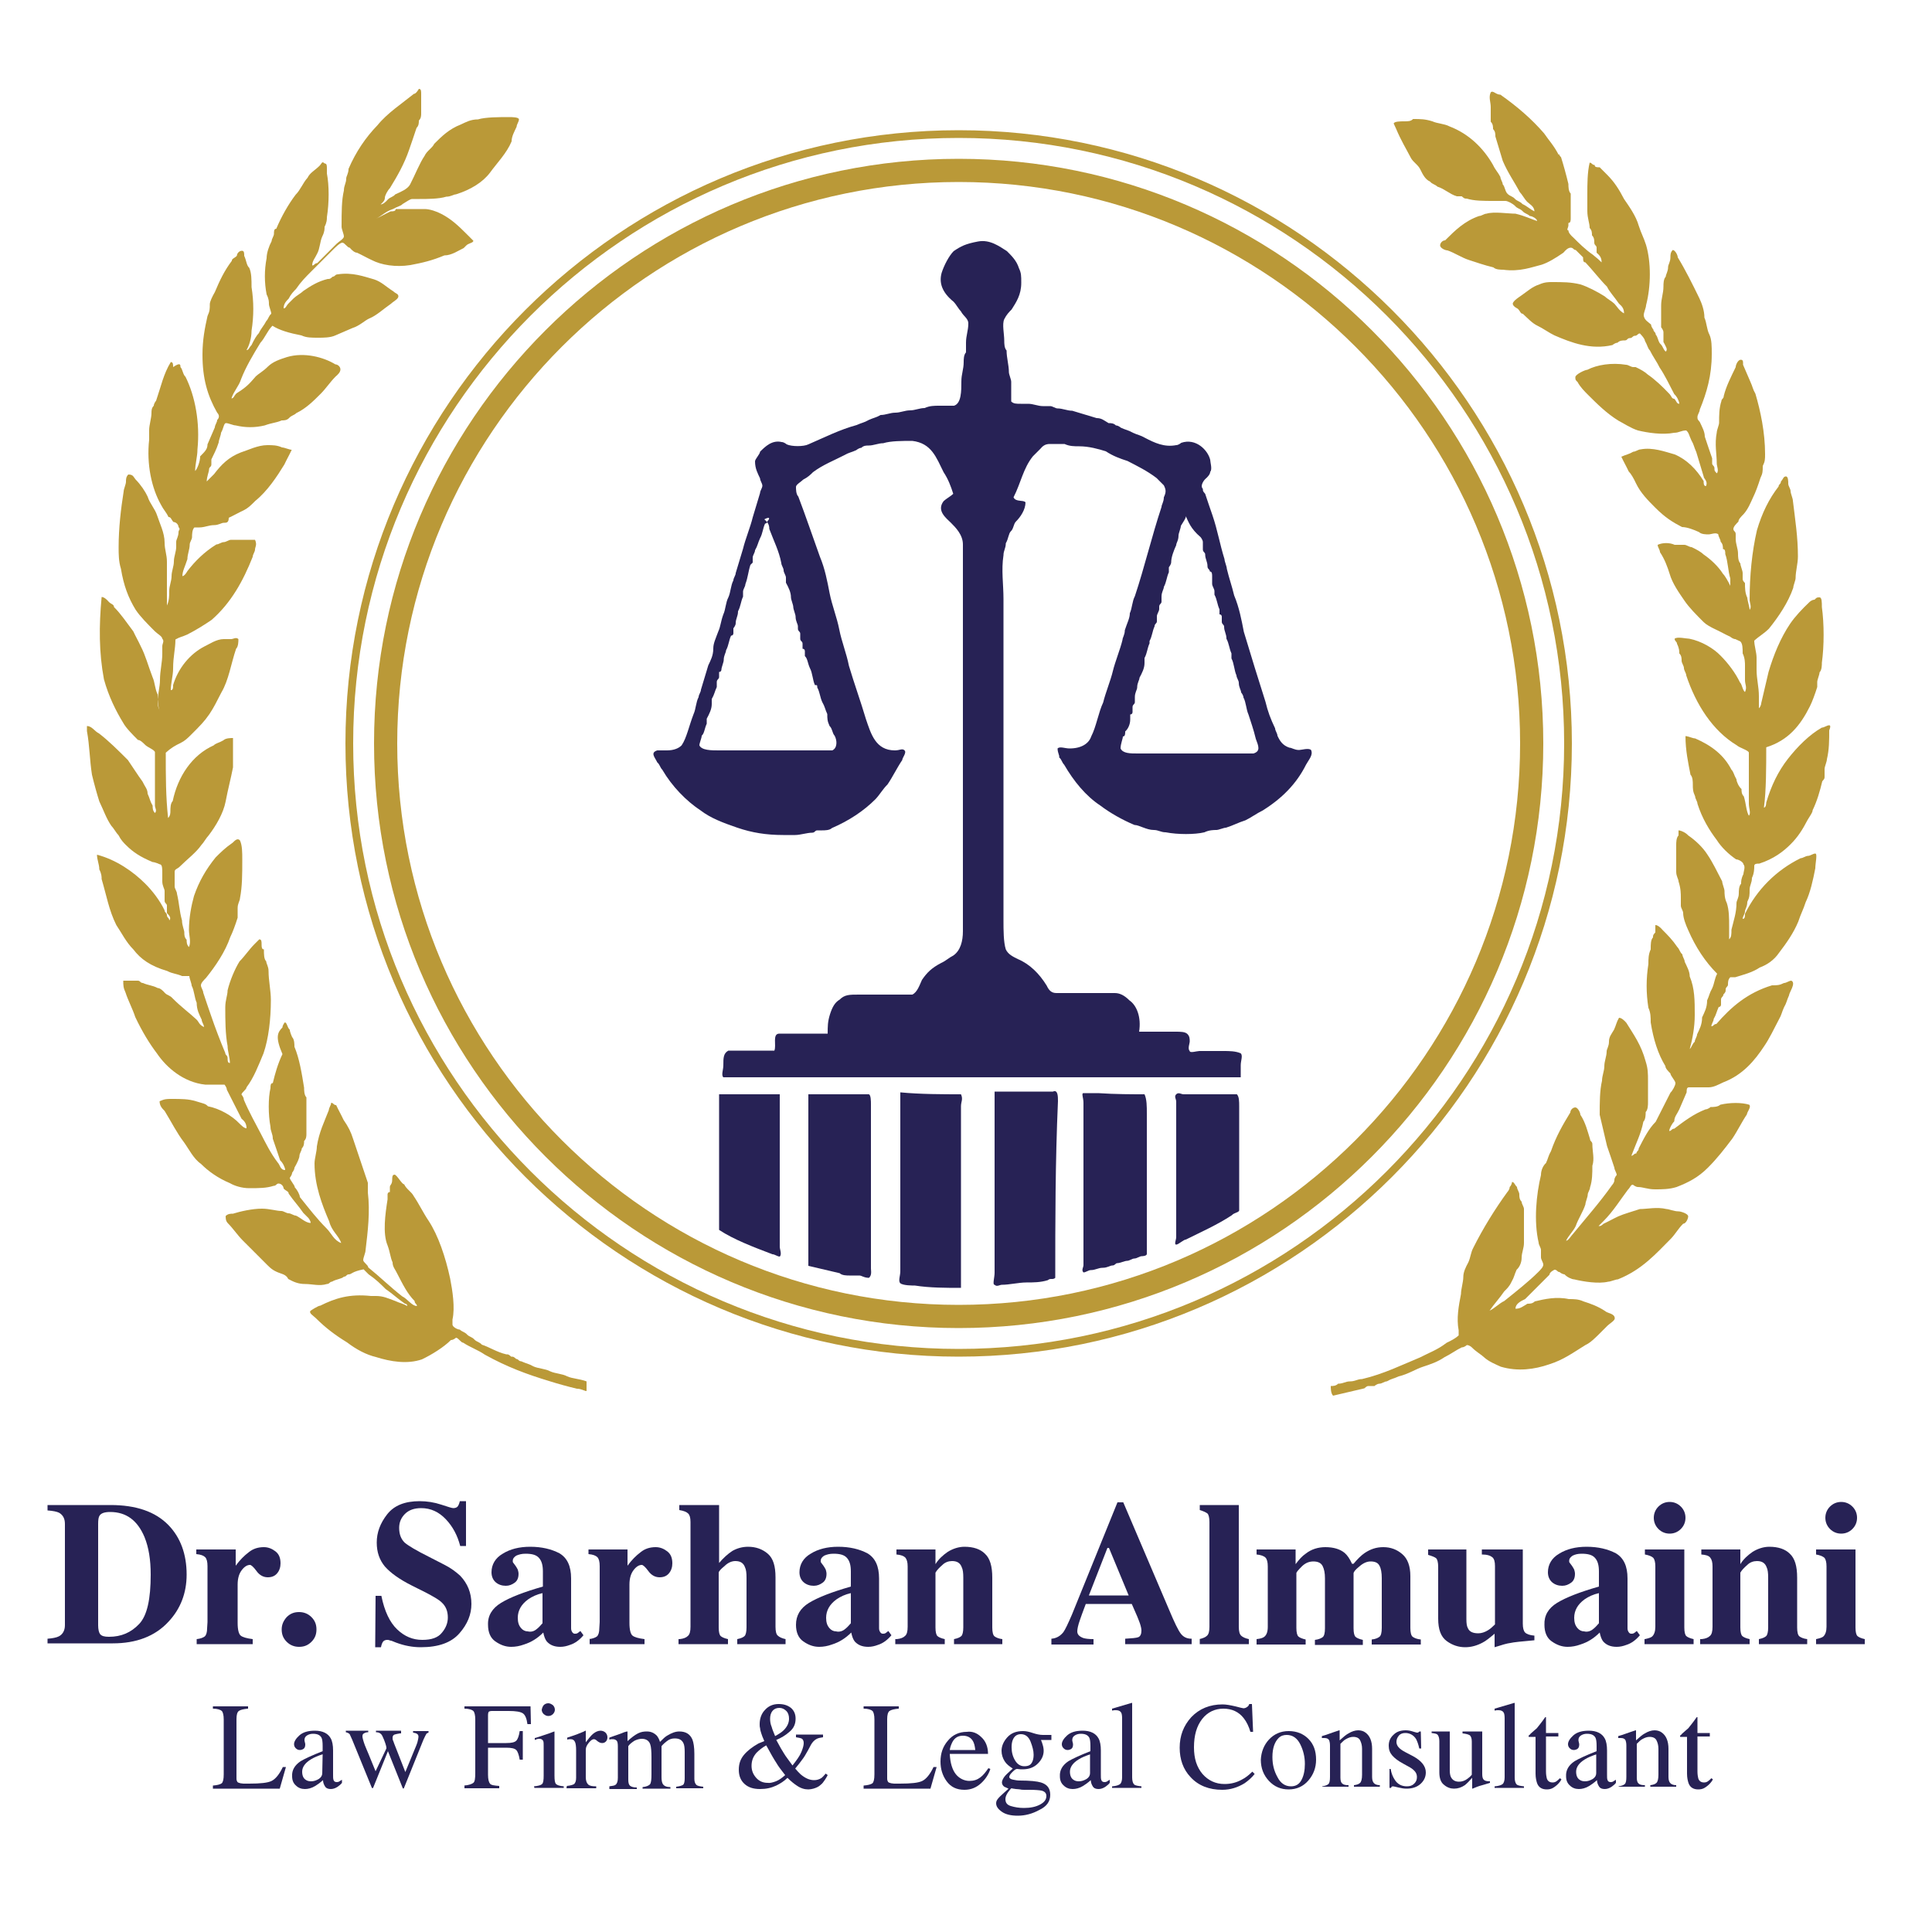 <?xml version="1.0" encoding="utf-8"?>
<!-- Generator: Adobe Illustrator 27.2.0, SVG Export Plug-In . SVG Version: 6.00 Build 0)  -->
<svg version="1.1" id="Layer_1" xmlns="http://www.w3.org/2000/svg" xmlns:xlink="http://www.w3.org/1999/xlink" x="0px" y="0px"
	 viewBox="0 0 500 500" style="enable-background:new 0 0 500 500;" xml:space="preserve">
<style type="text/css">
	.st0{fill-rule:evenodd;clip-rule:evenodd;fill:#BA9938;}
	.st1{fill-rule:evenodd;clip-rule:evenodd;fill:#272255;}
	.st2{fill:#BA9938;}
	.st3{fill:#272255;}
</style>
<g>
	<g>
		<g>
			<path class="st0" d="M98.5,52.9c0.6,0,1.3-0.6,1.9-1.3c0.6-0.6,1.3-0.6,1.9-1.3c1.3-0.6,3.1-1.3,3.8-2.5c1.3-2.5,2.5-5.6,3.8-7.5
				c0.6-1.3,1.9-1.9,2.5-3.1c1.9-1.9,3.8-3.8,6.9-5c1.3-0.6,2.5-1.3,4.4-1.3c1.9-0.6,5.6-0.6,8.1-0.6c0.6,0,2.5,0,2.5,0.6
				s-0.6,1.3-0.6,1.9c-0.6,1.3-1.3,2.5-1.3,3.8c-1.3,3.1-3.8,5.6-5.6,8.1c-1.9,2.5-5,4.4-8.8,5.6c-0.6,0-1.3,0.6-2.5,0.6
				c-1.9,0.6-5,0.6-6.9,0.6c-0.6,0-1.3,0-1.9,0s-1.3,0.6-2.5,1.3c-0.6,0.6-1.3,0.6-2.5,1.3c-1.9,0.6-3.1,1.9-4.4,2.5
				c1.3-0.6,2.5-1.3,3.8-1.9c0.6,0,1.3,0,1.3-0.6c0.6,0,1.3,0,1.9,0c1.9,0,3.8,0,5.6,0c1.3,0,3.1,0.6,4.4,1.3c2.5,1.3,4.4,3.1,6.3,5
				c0.6,0.6,1.9,1.9,1.9,1.9c0,0.6-1.3,0.6-1.9,1.3l-0.6,0.6c-1.3,0.6-3.1,1.9-5,1.9c-3.1,1.3-5.6,1.9-8.8,2.5
				c-3.8,0.6-7.5,0-10-1.3c-1.3-0.6-2.5-1.3-3.8-1.9c-0.6,0-1.3-0.6-1.9-1.3c-0.6,0-1.3-1.3-1.9-1.3s-1.9,1.3-2.5,1.9
				s-1.3,1.3-1.9,1.9c-1.3,1.3-2.5,2.5-3.8,3.8s-2.5,2.5-3.8,4.4c-0.6,0.6-1.3,1.3-1.9,2.5c-0.6,0.6-1.3,1.3-1.3,2.5
				c0.6,0,0.6-0.6,1.3-1.3c0.6-0.6,0.6-0.6,1.3-1.3c0.6-0.6,1.9-1.3,2.5-1.9c1.9-1.3,3.8-2.5,6.3-3.1c0.6,0,0.6,0,1.3-0.6
				c0.6,0,0.6-0.6,1.3-0.6c3.8-0.6,6.9,0.6,9.4,1.3c1.9,0.6,3.1,1.9,5,3.1c0.6,0.6,1.3,0.6,1.3,1.3s-1.3,1.3-1.9,1.9
				c-1.9,1.3-3.8,3.1-5.6,3.8c-1.3,0.6-2.5,1.9-4.4,2.5c-1.3,0.6-3.1,1.3-4.4,1.9s-3.1,0.6-4.4,0.6c-1.9,0-3.1,0-4.4-0.6
				c-3.1-0.6-5.6-1.3-7.5-2.5c-1.3,1.3-1.9,3.1-3.1,4.4c-1.9,3.1-3.8,6.3-5,9.4c-0.6,1.9-1.9,3.1-2.5,5c0.6,0,0.6-0.6,1.3-1.3
				c3.1-1.9,3.8-3.1,5-4.4c0.6-0.6,1.9-1.3,3.1-2.5c1.3-1.3,3.1-1.9,5-2.5c4.4-1.3,9.4,0,12.5,1.9c0.6,0,1.3,0.6,1.3,1.3
				s-0.6,1.3-1.3,1.9c-1.3,1.3-2.5,3.1-3.8,4.4c-1.9,1.9-3.8,3.8-6.3,5c-0.6,0.6-1.3,0.6-1.9,1.3c-0.6,0.6-1.3,0.6-1.9,0.6
				c-1.3,0.6-2.5,0.6-4.4,1.3c-2.5,0.6-5,0.6-7.5,0c-0.6,0-1.9-0.6-2.5-0.6s-0.6,1.3-1.3,2.5c0,0.6-0.6,1.9-0.6,2.5
				c-0.6,1.9-1.3,3.1-1.9,4.4c0,0.6,0,0.6,0,1.3s-0.6,0.6-0.6,1.3c0,0.6-0.6,1.9-0.6,3.1c0.6-0.6,1.3-1.3,1.9-1.9
				c1.9-2.5,3.8-4.4,6.9-5.6c1.9-0.6,4.4-1.9,6.9-1.9c1.3,0,2.5,0,3.8,0.6c0.6,0,1.9,0.6,2.5,0.6c-0.6,1.3-1.3,2.5-1.9,3.8
				c-1.9,3.1-4.4,6.9-7.5,9.4c-1.3,1.3-1.9,1.9-3.1,2.5c-1.3,0.6-2.5,1.3-3.8,1.9c0,1.3-0.6,1.3-1.3,1.3c-0.6,0-1.3,0.6-2.5,0.6
				c-1.3,0-2.5,0.6-3.8,0.6c-0.6,0-0.6,0-1.3,0c-0.6,0.6-0.6,1.9-0.6,2.5s-0.6,1.3-0.6,1.9c0,1.3-0.6,2.5-0.6,3.8
				c-0.6,1.9-1.3,3.1-1.3,4.4c0.6,0,1.3-1.3,1.3-1.3c1.9-2.5,4.4-5,7.5-6.9c0.6,0,1.3-0.6,1.9-0.6c0.6,0,1.3-0.6,1.9-0.6
				c1.3,0,2.5,0,3.1,0c1.3,0,2.5,0,3.1,0c0.6,1.3,0,1.9,0,2.5s-0.6,1.3-0.6,1.9c-2.5,6.3-5.6,11.9-10.6,16.3
				c-1.9,1.3-3.8,2.5-6.3,3.8c-1.3,0.6-1.9,0.6-3.1,1.3c0,2.5-0.6,4.4-0.6,7.5c0,1.9-0.6,3.8-0.6,5.6c0.6,0,0.6-0.6,0.6-1.3
				c1.3-4.4,4.4-8.1,8.1-10c1.3-0.6,3.1-1.9,5-1.9c0.6,0,1.3,0,1.9,0c0.6,0,1.3-0.6,1.9,0c0,0.6,0,1.9-0.6,2.5
				c-1.3,3.8-1.9,8.1-3.8,11.3c-1.3,2.5-1.9,3.8-3.1,5.6c-1.3,1.9-2.5,3.1-4.4,5c-1.3,1.3-1.9,1.9-3.1,2.5c-1.3,0.6-2.5,1.3-3.8,2.5
				c0,6.3,0,11.3,0.6,16.9c0.6-0.6,0.6-1.3,0.6-1.9s0-1.9,0.6-2.5c1.3-6.3,5-11.9,10.6-14.4c0.6-0.6,1.3-0.6,2.5-1.3
				c0.6-0.6,1.9-0.6,2.5-0.6c0,1.3,0,2.5,0,3.8s0,2.5,0,3.8c-0.6,3.1-1.3,5.6-1.9,8.8c-0.6,3.1-2.5,6.3-4.4,8.8
				c-0.6,0.6-1.3,1.9-1.9,2.5c-1.3,1.9-3.8,3.8-5.6,5.6c-0.6,0.6-1.3,0.6-1.3,1.3c0,0.6,0,1.3,0,1.3c0,0.6,0,1.3,0,2.5
				c0,0.6,0.6,1.3,0.6,1.9c0.6,2.5,0.6,4.4,1.3,6.9c0,1.3,0.6,2.5,0.6,3.1s0,1.3,0.6,1.9c0,0.6,0,1.3,0.6,1.9c0.6-1.3,0-3.1,0-4.4
				c0-3.1,0.6-6.3,1.3-8.8c1.3-3.8,3.1-6.9,5.6-10c1.3-1.3,2.5-2.5,4.4-3.8c0.6-0.6,1.3-1.3,1.9-0.6c0.6,1.3,0.6,3.1,0.6,5
				c0,3.8,0,6.9-0.6,10c0,0.6-0.6,1.3-0.6,2.5c0,0.6,0,1.9,0,2.5c-0.6,1.9-1.3,3.8-1.9,5c-1.3,3.8-3.8,7.5-6.3,10.6
				c-0.6,0.6-1.3,1.3-1.3,1.9c0,0.6,0.6,1.3,0.6,1.9c0.6,1.9,1.3,3.8,1.9,5.6c1.3,3.8,2.5,6.9,3.8,10c0,0.6,0.6,0.6,0.6,1.3
				s0,1.3,0.6,1.3c0-1.3-0.6-3.1-0.6-4.4c-0.6-3.1-0.6-6.9-0.6-10c0-1.9,0.6-3.1,0.6-4.4c0.6-2.5,1.9-5.6,3.1-7.5
				c1.3-1.3,2.5-3.1,3.8-4.4c0.6-0.6,1.3-1.3,1.3-1.3c0.6,0,0.6,0.6,0.6,1.3c0,0.6,0,1.3,0.6,1.3c0,1.3,0,2.5,0.6,3.1
				c0,0.6,0.6,1.3,0.6,2.5c0,2.5,0.6,5,0.6,7.5c0,5-0.6,10-1.9,13.8c-1.3,3.1-2.5,6.3-4.4,8.8c0,0.6-1.3,1.3-1.3,1.9
				c0,0,0.6,0.6,0.6,1.3c1.3,3.1,3.1,6.3,4.4,8.8c1.3,2.5,2.5,5,4.4,7.5c0.6,0.6,0.6,1.9,1.9,1.9c0-0.6-0.6-1.9-1.3-2.5
				c-0.6-1.9-1.3-3.8-1.9-5.6c0-1.3-0.6-1.9-0.6-3.1c-0.6-3.1-0.6-7.5,0-10c0-0.6,0-1.3,0.6-1.3c0.6-2.5,1.3-5,2.5-7.5
				c-1.9-4.4-1.3-5.6,0-6.9c0-0.6,0.6-1.3,0.6-1.3c0.6,0,0.6,1.3,1.3,1.9c0,0.6,0.6,1.9,0.6,1.9c0.6,0.6,0.6,1.9,0.6,2.5
				c1.3,3.1,1.9,6.9,2.5,10.6c0,0.6,0,1.9,0.6,2.5c0,1.9,0,3.8,0,5.6c0,0.6,0,0.6,0,1.3c0,0.6,0,1.3,0,2.5c0,0.6,0,1.3-0.6,1.9
				c0,0.6,0,1.3-0.6,1.9c0,0.6-0.6,1.3-0.6,1.9s-0.6,1.9-1.3,3.1c0,0.6-0.6,1.3-0.6,1.3c0,0.6-0.6,1.3-0.6,1.3
				c0,0.6,1.3,1.9,1.3,2.5c0.6,0.6,1.3,1.9,1.3,2.5c2.5,3.1,4.4,5.6,6.9,8.1c1.3,1.3,1.9,3.1,3.8,3.8c-0.6-1.9-2.5-3.1-3.1-5.6
				c-1.9-4.4-3.8-9.4-3.8-15c0-1.3,0.6-3.1,0.6-4.4c0.6-3.8,1.9-6.3,3.1-9.4c0-0.6,0.6-1.3,0.6-1.9c0.6,0,0.6,0.6,1.3,0.6
				c0.6,1.3,1.3,2.5,1.9,3.8c1.3,1.9,1.9,3.1,2.5,5c1.3,3.8,2.5,7.5,3.8,11.3c0,0.6,0,1.3,0,2.5c0.6,5,0,10-0.6,15
				c0,0.6-0.6,1.9-0.6,2.5s1.3,1.3,1.3,1.9c3.1,2.5,5.6,5,8.8,7.5c1.3,0.6,2.5,2.5,3.8,2.5c0-0.6-0.6-0.6-0.6-1.3
				c-1.9-1.9-3.1-4.4-4.4-6.9c-0.6-1.3-1.3-1.9-1.3-3.1c-0.6-1.3-0.6-2.5-1.3-4.4c-1.3-3.1-0.6-8.1,0-11.9c0-0.6,0-0.6,0-1.3
				c0,0,0-0.6,0.6-0.6c0-0.6,0-0.6,0-1.3c0-0.6,0.6-0.6,0.6-1.9c0-0.6,0-1.3,0.6-1.3s1.9,2.5,2.5,2.5c0.6,1.3,1.9,1.9,2.5,3.1
				c1.3,1.9,2.5,4.4,3.8,6.3c2.5,3.8,4.4,9.4,5.6,15c0.6,3.1,1.3,7.5,0.6,10.6c0,0.6,0,0.6,0,1.3c0,0.6,1.3,1.3,1.9,1.3
				c0.6,0.6,1.3,0.6,1.9,1.3c0.6,0.6,1.3,0.6,1.9,1.3c0.6,0.6,1.3,0.6,1.9,1.3c1.9,0.6,3.8,1.9,6.3,2.5c0.6,0,0.6,0,1.3,0.6
				c0.6,0,0.6,0,1.3,0.6c0.6,0,0.6,0.6,1.3,0.6c1.3,0.6,1.9,0.6,3.1,1.3c1.3,0.6,3.1,0.6,4.4,1.3c1.3,0.6,3.1,0.6,4.4,1.3
				c1.3,0.6,3.1,0.6,5,1.3c0,0.6,0,1.9,0,2.5c-0.6,0-1.3-0.6-2.5-0.6c-2.5-0.6-5-1.3-6.9-1.9c-6.3-1.9-11.3-3.8-16.9-6.9
				c-1.9-1.3-3.8-1.9-5.6-3.1c-0.6,0-1.3-1.3-1.9-1.3c0,0-0.6,0.6-1.3,0.6c-1.9,1.9-5,3.8-7.5,5c-3.8,1.3-8.1,0.6-11.9-0.6
				c-2.5-0.6-5-1.9-7.5-3.8c-3.1-1.9-5.6-3.8-8.1-6.3c-0.6-0.6-1.9-1.3-1.3-1.9c0,0,1.9-1.3,2.5-1.3c3.8-1.9,7.5-3.1,13.1-2.5
				c0.6,0,1.3,0,1.3,0c1.9,0,3.1,0.6,5,1.3c1.3,0.6,1.9,0.6,3.1,1.3c0-0.6-0.6-0.6-0.6-0.6c-1.9-1.3-3.1-2.5-5-3.8
				c-1.3-1.3-2.5-2.5-4.4-3.8c-0.6-0.6-1.3-1.3-1.3-1.3c-3.1,0.6-3.1,1.3-3.8,1.3s-0.6,0.6-1.3,0.6c-0.6,0.6-1.9,0.6-3.1,1.3
				c-0.6,0-0.6,0.6-1.3,0.6c-1.9,0.6-3.8,0-5.6,0c-1.9,0-3.1-0.6-4.4-1.3c-0.6-1.3-1.9-1.3-3.1-1.9c-1.3-0.6-1.9-1.3-3.1-2.5
				c-1.9-1.9-3.8-3.8-5.6-5.6c-1.3-1.3-2.5-3.1-3.8-4.4c-0.6-0.6-0.6-1.3-0.6-1.9c0.6-0.6,1.3-0.6,1.9-0.6c1.9-0.6,5-1.3,7.5-1.3
				c1.9,0,3.8,0.6,5,0.6c0.6,0,1.3,0.6,1.9,0.6s1.3,0.6,1.9,0.6c1.3,0.6,2.5,1.9,3.8,1.9c0-0.6-0.6-1.3-0.6-1.3
				c-0.6-0.6-0.6-0.6-1.3-1.3c-1.3-1.9-2.5-3.1-3.8-5c0-0.6-0.6-0.6-1.3-1.3c0-0.6-0.6-1.3-1.3-1.3c-0.6,0-0.6,0.6-1.3,0.6
				c-1.9,0.6-3.8,0.6-6.3,0.6c-1.9,0-3.8-0.6-5-1.3c-3.1-1.3-5.6-3.1-7.5-5c-1.9-1.3-3.1-3.8-4.4-5.6c-1.9-2.5-3.1-5-5-8.1
				c-0.6-0.6-1.3-1.3-1.3-2.5c1.3-0.6,1.9-0.6,3.1-0.6c2.5,0,4.4,0,6.3,0.6s2.5,0.6,3.1,1.3c3.1,0.6,6.3,2.5,8.1,4.4
				c0.6,0.6,1.3,1.3,1.9,1.3c0-1.3-0.6-1.9-1.3-2.5c-1.3-2.5-2.5-5-3.8-7.5c0-0.6-0.6-1.3-0.6-1.3c-0.6,0-1.9,0-2.5,0
				c-1.3,0-1.9,0-2.5,0c-5.6-0.6-10-4.4-12.5-8.1c-1.9-2.5-3.8-5.6-5.6-9.4c-0.6-1.9-1.9-4.4-2.5-6.3c-0.6-1.3-0.6-1.9-0.6-3.1
				c0.6,0,1.3,0,1.9,0s1.3,0,1.9,0c0.6,0,0.6,0.6,1.3,0.6c1.3,0.6,2.5,0.6,3.8,1.3c0.6,0,1.3,0.6,1.9,1.3c0.6,0.6,1.3,0.6,1.9,1.3
				c2.5,2.5,4.4,3.8,6.3,5.6c0.6,0.6,0.6,1.3,1.9,1.9c0-0.6-0.6-1.3-0.6-1.9c-0.6-1.3-1.3-2.5-1.3-4.4c-0.6-1.3-0.6-3.1-1.3-4.4
				c0-0.6-0.6-1.9-0.6-2.5c-0.6,0-1.3,0-1.9,0c-1.3-0.6-2.5-0.6-3.8-1.3c-4.4-1.3-6.9-3.1-8.8-5.6c-1.9-1.9-3.1-4.4-4.4-6.3
				c-1.9-3.8-2.5-7.5-3.8-11.9c0-0.6,0-1.3-0.6-2.5c0-1.3-0.6-2.5-0.6-3.8c5,1.3,9.4,4.4,12.5,7.5c1.9,1.9,3.8,4.4,5,6.9
				c0,0.6,0.6,0.6,0.6,1.3c0,0.6,0.6,0.6,0.6,1.3c0.6-0.6,0-1.3-0.6-1.9c0-0.6,0-1.3,0-1.9c0-0.6-0.6-0.6-0.6-1.3c0-0.6,0-1.9,0-2.5
				s-0.6-1.3-0.6-2.5c0-0.6,0-1.3,0-2.5c0-0.6,0-1.9-0.6-1.9c0,0-1.3-0.6-1.9-0.6c-3.1-1.3-5-2.5-6.9-4.4c-0.6-0.6-1.3-1.3-1.9-2.5
				c-0.6-0.6-1.3-1.9-1.9-2.5c-1.3-1.9-1.9-3.8-3.1-6.3c-0.6-1.9-1.3-4.4-1.9-6.9c-0.6-3.8-0.6-7.5-1.3-11.3c0-0.6,0-1.3,0-1.3
				c1.3,0,1.9,1.3,3.1,1.9c2.5,1.9,5,4.4,7.5,6.9c1.3,1.9,2.5,3.8,3.8,5.6c0.6,1.3,1.3,1.9,1.3,3.1c0.6,1.3,0.6,1.9,1.3,3.1
				c0,0.6,0,1.3,0.6,1.9c0.6-0.6,0-1.3,0-1.9c0-1.9,0-3.8,0-5.6c0-2.5,0-5,0-6.9c0-0.6,0-0.6,0-1.3c0-0.6-1.9-1.3-2.5-1.9
				c-0.6-0.6-1.3-1.3-1.9-1.3c-1.3-1.3-3.1-3.1-3.8-4.4c-1.9-3.1-3.8-6.9-5-11.3c-1.3-6.9-1.3-13.8-0.6-21.3c0.6,0,1.3,0.6,1.9,1.3
				c0.6,0.6,1.3,0.6,1.3,1.3c1.9,1.9,3.1,3.8,5,6.3c0.6,1.3,1.3,2.5,1.9,3.8c1.3,2.5,1.9,5,3.1,8.1c0.6,1.3,0.6,3.1,1.3,4.4
				c0,1.3,0,3.1,0.6,4.4c-0.6-1.3-0.6-1.9-0.6-2.5c0-1.9,0.6-3.8,0.6-5.6c0-2.5,0.6-4.4,0.6-6.9c0-0.6,0-1.3,0-1.9
				c0-0.6,0.6-1.3,0-1.9c0-0.6-1.3-1.3-1.9-1.9c-1.9-1.9-3.8-3.8-5-5.6c-1.9-3.1-3.1-6.3-3.8-10.6c-0.6-1.9-0.6-3.8-0.6-5.6
				c0-5,0.6-10,1.3-14.4c0-0.6,0.6-1.9,0.6-2.5s0-1.3,0.6-1.9c1.3,0,1.3,0.6,1.9,1.3c1.3,1.3,2.5,3.1,3.1,4.4c0.6,1.9,1.9,3.1,2.5,5
				s1.9,4.4,1.9,6.9c0,1.9,0.6,3.1,0.6,5c0,3.8,0,7.5,0,11.3c0.6-1.3,0.6-2.5,0.6-3.8s0.6-2.5,0.6-3.8s0.6-2.5,0.6-3.8
				s0.6-2.5,0.6-3.8c0-0.6,0-0.6,0-1.3c0-0.6,0.6-1.3,0.6-2.5c0-0.6,0.6-0.6,0-1.3c0-0.6-0.6-1.3-1.3-1.3c-0.6-0.6-0.6-1.3-1.3-1.3
				c-0.6-1.3-1.3-1.9-1.9-3.1c-2.5-4.4-3.8-10.6-3.1-16.9c0-0.6,0-1.9,0-2.5c0-1.3,0.6-3.1,0.6-4.4c0-0.6,0-1.3,0.6-1.9
				c0-0.6,0.6-1.3,0.6-1.3c1.3-3.8,1.9-6.9,3.8-10c0.6,0,0.6,0.6,0.6,1.3c1.9-1.3,1.9-0.6,1.9,0c0.6,0.6,0.6,1.9,1.3,2.5
				c2.5,5,3.8,11.9,3.1,18.8c0,1.9-0.6,3.8-0.6,5.6c0.6-0.6,1.3-2.5,1.3-3.8c1.3-1.3,1.9-1.9,1.9-3.1c0.6-1.3,1.3-3.1,1.9-4.4
				c0-0.6,0.6-1.3,0.6-1.9c0.6-0.6,0.6-1.3,0-1.9c-2.5-4.4-3.8-8.8-3.8-15c0-3.8,0.6-6.9,1.3-10c0.6-1.3,0.6-1.9,0.6-3.1
				c0-0.6,0.6-1.9,1.3-3.1c1.3-3.1,2.5-5.6,4.4-8.1c0-0.6,0.6-0.6,1.3-1.3c0-0.6,0.6-1.3,1.3-1.3c0.6,0,0.6,0.6,0.6,1.3
				c0.6,1.3,0.6,2.5,1.3,3.1c0.6,1.3,0.6,3.1,0.6,5c0.6,3.8,0.6,7.5,0,11.3c0,1.9-0.6,3.8-1.3,5c0.6,0,0.6-0.6,1.3-1.3
				c0.6-1.3,1.3-2.5,1.9-3.1c0.6-1.3,1.3-1.9,1.9-3.1c0.6-0.6,0.6-1.3,1.3-1.9c0-0.6-0.6-1.9-0.6-2.5s0-1.3-0.6-2.5
				c-0.6-3.1-0.6-6.3,0-9.4c0-1.3,0.6-3.1,1.3-4.4c0-0.6,0.6-1.3,0.6-1.9c0-0.6,0-1.3,0.6-1.3c1.3-3.1,3.1-6.3,5-8.8
				c1.3-1.3,1.9-3.1,3.1-4.4c0.6-1.3,1.9-1.9,3.1-3.1c0.6-0.6,0.6-1.3,1.3-0.6c0.6,0,0.6,0.6,0.6,1.3s0,0.6,0,1.3
				c0.6,3.1,0.6,7.5,0,11.3c0,0.6,0,1.3-0.6,2.5c0,0.6,0,1.3-0.6,2.5c-0.6,1.3-0.6,3.1-1.3,4.4c-0.6,1.3-1.3,1.9-1.3,3.1
				c0.6,0,0.6-0.6,1.3-0.6c1.9-1.9,3.1-3.1,5-5c0.6-0.6,1.9-1.3,1.9-1.9c0-0.6-0.6-1.9-0.6-2.5c0-3.8,0-6.9,0.6-9.4
				c0-1.3,0.6-1.9,0.6-3.1c0-0.6,0.6-1.3,0.6-2.5c1.9-4.4,4.4-8.1,7.5-11.3c2.5-3.1,6.3-5.6,9.4-8.1c0.6,0,1.3-1.3,1.3-1.3
				c0.6,0,0.6,0.6,0.6,1.3c0,1.9,0,3.1,0,5c0,0.6,0,1.3-0.6,1.9c0,0.6,0,1.3-0.6,1.9c-0.6,1.9-1.3,3.8-1.9,5.6
				c-1.3,3.8-3.1,6.9-5,10c-0.6,0.6-1.3,1.9-1.3,2.5S99.2,52.3,98.5,52.9z"/>
			<path class="st0" d="M414.5,67.9c0-1.3-0.6-1.9-1.3-2.5c0-0.6,0-0.6,0-1.3c0-0.6-0.6-0.6-0.6-1.3c0-0.6,0-1.3-0.6-1.9
				c0-0.6,0-1.3-0.6-1.9c0-1.3-0.6-2.5-0.6-4.4c0-1.3,0-3.1,0-4.4c0-2.5,0-5.6,0.6-8.1c0.6,0,0.6,0.6,1.3,0.6c0,0.6,0.6,0.6,1.3,0.6
				c0.6,0.6,1.3,1.3,1.9,1.9c1.9,1.9,3.1,3.8,4.4,6.3c1.3,1.9,3.1,4.4,3.8,6.9c0.6,1.9,1.3,3.1,1.9,5c1.3,4.4,1.3,10.6,0,15.6
				c0,0.6-0.6,1.9-0.6,2.5c0,1.3,1.3,1.9,1.9,2.5c0,0.6,0.6,1.3,0.6,1.3c0,0.6,0.6,0.6,0.6,1.3c0.6,0.6,0.6,1.9,1.3,2.5
				c0.6,0.6,0.6,1.3,1.3,1.9c0.6-0.6,0-1.3-0.6-2.5c0-0.6,0-1.9,0-2.5s-0.6-1.3-0.6-1.3c0-1.9,0-3.8,0-5.6c0-1.9,0.6-3.1,0.6-5
				c0-0.6,0-1.9,0.6-2.5c0-0.6,0.6-1.3,0.6-2.5c0-0.6,0.6-1.3,0.6-2.5c0-0.6,0-1.3,0.6-1.9c0.6,0,1.3,1.3,1.3,1.9
				c1.9,3.1,3.8,6.9,5.6,10.6c0.6,1.3,1.3,3.1,1.3,5c0.6,1.3,0.6,3.1,1.3,4.4c0.6,1.3,0.6,3.1,0.6,5c0,5.6-1.3,10-3.1,14.4
				c0,0.6-0.6,1.3-0.6,1.9s0,0.6,0.6,1.3c0.6,1.3,1.3,2.5,1.3,3.8c0.6,1.9,1.3,3.8,1.9,5.6c0,0.6,0,0.6,0,1.3c0,0.6,0.6,0.6,0.6,1.3
				s0,0.6,0.6,1.3c0.6-0.6,0-1.9,0-2.5c0-2.5-0.6-5,0-8.1c0-0.6,0.6-1.9,0.6-2.5c0-1.9,0-3.8,0.6-5.6c0-0.6,0.6-0.6,0.6-1.3
				c0.6-2.5,1.9-5,3.1-7.5c0-0.6,0.6-1.9,1.3-1.9s0.6,0.6,0.6,1.3c0.6,1.3,1.3,3.1,1.9,4.4s0.6,1.9,1.3,3.1c1.3,4.4,2.5,10,2.5,15.6
				c0,1.3,0,1.9-0.6,3.1c0,1.3,0,1.9-0.6,3.1c-0.6,1.9-1.3,3.8-1.9,5c-0.6,1.3-1.3,3.1-2.5,4.4c-0.6,0.6-1.3,1.3-1.3,1.9
				c-0.6,0.6-1.3,1.3-1.3,1.9c0,0.6,0.6,0.6,0.6,1.3c0,0.6,0,0.6,0,1.3c0,1.3,0.6,2.5,0.6,3.8c0,0.6,0,1.9,0.6,2.5
				c0,0.6,0.6,1.9,0.6,2.5s0,1.3,0,1.3c0,0.6,0,0.6,0.6,1.3c0,1.3,0,2.5,0.6,3.8c0,0.6,0.6,2.5,0.6,3.1c0.6-0.6,0-1.9,0-2.5
				c0-6.3,0.6-12.5,1.9-18.1c1.3-4.4,3.1-8.1,5.6-11.3c0-0.6,0.6-0.6,0.6-1.3c0.6-0.6,0.6-1.3,1.3-1.3c0.6,0,0.6,1.3,0.6,1.9
				s0.6,1.3,0.6,1.9s0.6,1.9,0.6,2.5c0.6,5,1.3,9.4,1.3,14.4c0,1.9-0.6,3.8-0.6,5.6c0,0.6-0.6,1.9-0.6,2.5
				c-1.3,3.8-3.8,7.5-6.3,10.6c-1.3,1.3-2.5,1.9-3.8,3.1c0,1.3,0.6,3.1,0.6,4.4c0,1.3,0,2.5,0,3.1c0,2.5,0.6,4.4,0.6,6.9
				c0,1.3,0,2.5,0,3.1c0.6-0.6,0.6-1.3,0.6-1.3c0.6-2.5,1.3-5.6,1.9-8.1c1.3-4.4,3.1-8.8,5.6-12.5c1.3-1.9,3.1-3.8,5-5.6
				c0,0,0.6-0.6,1.3-0.6c0.6-0.6,0.6-0.6,1.3-0.6c0.6,0,0.6,1.3,0.6,2.5c0.6,4.4,0.6,10,0,14.4c0,0.6,0,1.9-0.6,2.5
				c0,0.6-0.6,1.9-0.6,2.5s0,1.3,0,1.3c-0.6,1.9-1.3,3.8-1.9,5c-2.5,5-5.6,8.8-11.3,10.6c0,5,0,11.3-0.6,15.6c0.6,0,0.6-1.3,0.6-1.3
				c1.3-4.4,3.1-8.1,5.6-11.3s5.6-6.3,8.8-8.1c0.6,0,1.3-0.6,1.9-0.6s0,1.3,0,1.3c0,2.5,0,5-0.6,7.5c0,0.6-0.6,1.9-0.6,2.5
				s0,1.3,0,1.9s0,0.6-0.6,1.3c-0.6,2.5-1.3,5-2.5,7.5c0,0.6-0.6,1.3-1.3,2.5c-1.3,2.5-2.5,4.4-4.4,6.3c-1.9,1.9-4.4,3.8-8.1,5
				c-0.6,0-1.3,0-1.3,0.6s0,1.9-0.6,3.1c0,1.3-0.6,1.9-0.6,3.1c0,1.3,0,1.9-0.6,3.1c0,1.3-0.6,1.9-0.6,2.5s-0.6,1.3-0.6,1.9
				c0.6,0,0.6-0.6,0.6-1.3c3.1-6.3,8.1-11.3,14.4-14.4c0.6,0,1.3-0.6,1.9-0.6s1.3-0.6,1.9-0.6s0,2.5,0,3.8c-0.6,3.1-1.3,6.3-2.5,8.8
				c-0.6,1.9-1.3,3.1-1.9,5c-1.3,3.1-3.1,5.6-5,8.1c-1.3,1.9-3.1,3.1-5,3.8c-1.9,1.3-4.4,1.9-6.3,2.5c-0.6,0-1.3,0-1.3,0
				c-0.6,0.6-0.6,1.3-0.6,1.9c0,0.6-0.6,0.6-0.6,1.3c0,0.6,0,0.6-0.6,1.3c0,0.6-0.6,0.6-0.6,1.3c0,0.6,0,0.6,0,1.3
				c0,0,0,0.6-0.6,0.6c-0.6,1.3-0.6,1.9-1.3,3.1c0,0.6-0.6,1.3-0.6,1.9c0.6,0,0.6-0.6,1.3-0.6c3.8-4.4,8.1-8.1,14.4-10
				c1.3,0,1.9,0,3.1-0.6c0.6,0,1.3-0.6,1.9-0.6c1.3,0.6-0.6,3.1-0.6,3.8c-0.6,1.3-0.6,1.9-1.3,3.1c-0.6,1.3-0.6,1.9-1.3,3.1
				c-1.3,2.5-2.5,5-3.8,6.9c-2.5,3.8-5.6,7.5-10.6,9.4c-1.3,0.6-2.5,1.3-3.8,1.3s-2.5,0-3.8,0c-0.6,0-0.6,0-1.3,0
				c-0.6,0-0.6,0.6-0.6,1.3c-0.6,1.3-1.3,3.1-1.9,4.4s-1.3,1.9-1.3,3.1c-0.6,0.6-1.3,1.9-1.3,2.5c0.6,0,0.6-0.6,1.3-0.6
				c2.5-1.9,5-3.8,8.1-5c0.6,0,1.3-0.6,1.3-0.6c0.6,0,1.9,0,2.5-0.6c2.5-0.6,5.6-0.6,7.5,0c0.6,0.6-0.6,1.9-0.6,2.5
				c-1.3,1.9-2.5,4.4-3.8,6.3c-1.9,2.5-3.8,5-6.3,7.5s-5,3.8-8.1,5c-1.9,0.6-3.8,0.6-5.6,0.6c-1.9,0-3.1-0.6-4.4-0.6
				c-0.6,0-1.3-0.6-1.3-0.6c-0.6,0-0.6,0.6-1.3,1.3c-1.9,2.5-3.8,5.6-6.3,8.1c-0.6,0.6-0.6,0.6-1.3,1.3c0.6,0,0.6,0,1.3-0.6
				c1.3-0.6,2.5-1.3,3.8-1.9s3.8-1.3,5.6-1.9c1.9,0,4.4-0.6,6.9,0c0.6,0,1.9,0.6,3.1,0.6c0.6,0,2.5,0.6,2.5,1.3
				c0,0.6-0.6,1.9-1.3,1.9c-1.3,1.3-1.9,2.5-3.1,3.8c-3.8,3.8-7.5,8.1-13.8,10.6c-0.6,0-1.9,0.6-2.5,0.6c-2.5,0.6-6.3,0-8.8-0.6
				c-0.6,0-1.9-0.6-2.5-1.3c0,0-0.6,0-1.3-0.6c-0.6,0-0.6-0.6-1.3-0.6c0,0-1.3,0.6-1.3,1.3c-1.3,1.3-2.5,2.5-3.8,3.8
				c-0.6,0.6-1.9,1.9-2.5,2.5c-1.3,0.6-2.5,1.3-2.5,2.5c1.3,0,1.9-0.6,3.1-1.3c0.6,0,1.3,0,1.9-0.6c2.5-0.6,5.6-1.3,8.8-0.6
				c1.3,0,2.5,0,3.8,0.6c1.9,0.6,3.8,1.3,5.6,2.5c0.6,0.6,2.5,0.6,2.5,1.9c0,0.6-1.3,1.3-1.9,1.9s-1.3,1.3-1.9,1.9
				c-1.3,1.3-2.5,2.5-3.8,3.1c-3.1,1.9-5.6,3.8-9.4,5c-3.8,1.3-8.1,1.9-12.5,0.6c-1.3-0.6-3.1-1.3-4.4-2.5c-0.6-0.6-1.9-1.3-3.1-2.5
				c0,0-0.6-0.6-1.3-0.6c0,0-0.6,0.6-1.3,0.6c-1.3,0.6-3.1,1.9-4.4,2.5c-1.9,1.3-3.8,1.9-5.6,2.5c-1.9,0.6-3.8,1.9-6.3,2.5
				c-1.3,0.6-1.9,0.6-3.1,1.3c-0.6,0-1.3,0.6-1.9,0.6s-1.3,0.6-1.3,0.6c-0.6,0-0.6,0-1.3,0c-0.6,0-0.6,0-1.3,0.6
				c-2.5,0.6-5.6,1.3-8.1,1.9c-0.6-0.6-0.6-1.9-0.6-2.5c0.6,0,1.3,0,1.9-0.6c1.3,0,1.9-0.6,3.1-0.6c1.3,0,1.9-0.6,3.1-0.6
				c5.6-1.3,10.6-3.8,15-5.6c2.5-1.3,4.4-1.9,6.9-3.8c1.3-0.6,2.5-1.3,3.1-1.9c0-0.6,0-0.6,0-1.3c-0.6-3.1,0-6.3,0.6-9.4
				c0-1.3,0.6-3.1,0.6-4.4s0.6-2.5,1.3-3.8c0.6-1.3,0.6-2.5,1.3-3.8c2.5-5,5.6-10,8.8-14.4c0,0,0.6-0.6,0.6-1.3
				c0.6-0.6,0.6-1.3,0.6-1.3c0.6,0,0.6,0.6,1.3,1.3c0,0.6,0.6,1.3,0.6,1.9s0,1.3,0.6,1.9c0,0.6,0.6,1.3,0.6,1.9c0,1.3,0,2.5,0,4.4
				c0,1.3,0,3.1,0,4.4s-0.6,2.5-0.6,3.8s-0.6,2.5-1.3,3.1c-0.6,1.3-0.6,1.9-1.3,3.1c-0.6,1.3-1.3,1.9-1.9,2.5
				c-1.3,1.9-2.5,3.1-3.8,5c1.3-0.6,2.5-1.9,3.8-2.5c3.1-2.5,6.3-5,8.8-7.5c0.6-0.6,1.3-1.3,1.3-1.9s-0.6-1.3-0.6-1.9s0-1.3,0-1.9
				s-0.6-1.3-0.6-1.9c-1.3-5.6-0.6-12.5,0.6-17.5c0-1.3,0.6-2.5,1.3-3.1c0.6-1.3,0.6-1.9,1.3-3.1c1.3-3.8,3.1-6.9,5-10
				c0-0.6,0.6-1.3,1.3-1.3c0.6,0,1.3,1.3,1.3,1.9c1.3,1.9,1.9,4.4,2.5,6.3c0,0.6,0.6,0.6,0.6,1.3c0,1.9,0.6,3.8,0,5.6
				c0,1.9,0,3.8-0.6,5.6c0,0.6-0.6,1.3-0.6,1.9s-0.6,1.9-0.6,2.5c-0.6,1.9-1.9,3.8-2.5,5.6c-0.6,1.3-1.9,2.5-2.5,3.8
				c0.6,0,1.3-1.3,1.9-1.9c3.1-3.8,6.9-8.1,10-12.5c0,0,0.6-0.6,0.6-1.3s0.6-1.3,0.6-1.3c0-0.6-0.6-1.3-0.6-1.9
				c-0.6-1.9-1.3-3.8-1.9-5.6c-0.6-2.5-1.3-5.6-1.9-8.1c0-3.1,0-6.3,0.6-8.8c0-1.3,0.6-2.5,0.6-3.8s0.6-2.5,0.6-3.8
				c0-0.6,0.6-1.3,0.6-2.5c0-1.3,0.6-1.9,1.3-3.1c0.6-1.3,0.6-1.9,1.3-3.1c0.6,0,1.3,0.6,1.9,1.3c1.9,3.1,3.8,5.6,5,10
				c0.6,1.9,0.6,3.1,0.6,5s0,3.8,0,5.6c0,0.6,0,1.9-0.6,2.5c0,0.6,0,1.9-0.6,2.5c-0.6,3.1-1.9,5.6-3.1,8.8c0.6,0,0.6-0.6,1.3-0.6
				c0-0.6,0.6-0.6,0.6-1.3c1.3-2.5,2.5-5,4.4-6.9c1.3-2.5,2.5-5,3.8-7.5c0.6-0.6,1.3-1.9,1.3-2.5s-1.3-1.9-1.3-2.5
				c-0.6-0.6-1.3-1.3-1.3-1.9c-1.9-3.1-3.1-6.9-3.8-11.3c0-1.3,0-2.5-0.6-3.8c-0.6-3.8-0.6-7.5,0-11.3c0-1.3,0-2.5,0.6-3.8
				c0-1.3,0-2.5,0.6-3.1c0-0.6,0-0.6,0.6-1.3c0-0.6,0-1.3,0-1.9c0.6,0,1.3,0.6,1.9,1.3c1.3,1.3,2.5,2.5,3.8,4.4
				c0.6,0.6,0.6,1.3,1.3,1.9c0,0.6,0.6,1.3,0.6,1.9c0.6,1.3,1.3,2.5,1.3,3.8c1.3,3.1,1.3,6.3,1.3,10c0,3.1-0.6,6.3-1.3,8.8
				c0.6-0.6,0.6-1.3,1.3-1.9c0-0.6,0.6-1.3,0.6-1.9c0.6-1.3,1.3-2.5,1.3-4.4c0.6-1.3,1.3-2.5,1.3-4.4c0.6-1.3,0.6-1.9,1.3-3.1
				c0.6-1.3,0.6-2.5,1.3-3.8c-3.1-3.1-5.6-6.9-7.5-11.3c-0.6-1.3-1.3-3.1-1.3-4.4c0-0.6-0.6-1.3-0.6-1.9c0-0.6,0-1.3,0-1.9
				c0-1.3,0-2.5-0.6-4.4c0-0.6-0.6-1.3-0.6-2.5c0-2.5,0-5,0-6.9c0-0.6,0-1.9,0.6-2.5c0-0.6,0-0.6,0-1.3c0.6,0,1.9,0.6,2.5,1.3
				c1.9,1.3,3.8,3.1,5,5c1.3,1.9,2.5,4.4,3.8,6.9c0,0.6,0.6,1.9,0.6,2.5s0,1.9,0.6,3.1c0.6,1.9,0.6,3.8,0.6,6.3c0,1.3,0,1.9,0,3.1
				c0.6-0.6,0.6-1.3,0.6-2.5c0.6-2.5,1.3-4.4,1.3-6.9c0-0.6,0.6-1.3,0.6-2.5c0-0.6,0-1.9,0.6-2.5c0-0.6,0-1.3,0.6-2.5
				c0-0.6,0.6-1.9,0-2.5c0-0.6-1.3-1.3-1.9-1.3c-1.9-1.3-3.8-3.1-5-5c-1.9-2.5-3.8-5.6-5-9.4c0-0.6-0.6-1.3-0.6-1.9
				c-0.6-1.3-0.6-1.9-0.6-3.1c0-0.6,0-1.9-0.6-2.5c-0.6-3.1-1.3-6.3-1.3-10c0.6,0,1.9,0.6,2.5,0.6c4.4,1.9,7.5,4.4,9.4,8.1
				c0.6,0.6,0.6,1.3,1.3,2.5c0,0.6,0.6,1.9,1.3,2.5c0,0.6,0,1.3,0.6,1.9c0.6,1.9,0.6,3.8,1.3,5c0.6-0.6,0-1.9,0-3.1
				c0-3.8,0-8.1,0-11.9c0-0.6,0-0.6,0-1.3c0-0.6-2.5-1.3-3.1-1.9c-6.3-3.8-10.6-10.6-13.1-18.1c0-0.6-0.6-1.3-0.6-1.9
				c0-0.6-0.6-1.3-0.6-1.9s0-1.3-0.6-1.9c0-0.6,0-1.3-0.6-2.5c0-0.6-0.6-0.6-0.6-1.3c0.6-0.6,3.1,0,3.8,0c3.1,0.6,6.3,2.5,8.1,4.4
				c1.9,1.9,3.8,4.4,5,6.9c0.6,0.6,0.6,1.9,1.3,2.5c0.6-1.3,0-1.9,0-3.1c0-1.3,0-2.5,0-3.8c0-0.6,0-1.9-0.6-3.1c0-1.3,0-2.5-0.6-3.1
				l-1.3-0.6c-0.6,0-1.3-0.6-1.3-0.6c-1.3-0.6-2.5-1.3-3.8-1.9c-1.3-0.6-2.5-1.3-3.1-1.9c-1.9-1.9-3.8-3.8-5-5.6
				c-1.3-1.9-3.1-4.4-3.8-6.9c-0.6-1.9-1.3-3.8-2.5-5.6c0-0.6-0.6-1.3-0.6-1.9c1.3-0.6,3.1-0.6,4.4,0c0.6,0,1.9,0,2.5,0
				s1.3,0.6,1.9,0.6c1.3,0.6,2.5,1.3,3.1,1.9c1.9,1.3,3.8,3.1,5,5c0.6,0.6,1.3,1.9,1.9,3.1c0-0.6,0-1.3,0-1.9
				c-0.6-1.9-0.6-4.4-1.3-6.3c0-0.6,0-1.3-0.6-1.3c0-0.6,0-1.3-0.6-1.9c0-0.6-0.6-1.3-0.6-1.9c-0.6-0.6-1.9,0-2.5,0s-1.9,0-2.5-0.6
				c-1.3-0.6-3.1-1.3-4.4-1.3c-2.5-1.3-4.4-2.5-6.9-5c-1.9-1.9-3.8-3.8-5-6.3c-0.6-1.3-1.3-2.5-1.9-3.1c-0.6-1.3-1.3-2.5-1.9-3.8
				c1.3-0.6,1.9-0.6,3.1-1.3c0.6,0,1.3-0.6,1.9-0.6c3.1-0.6,6.3,0.6,8.8,1.3c3.1,1.3,5.6,3.8,7.5,6.9c0,0.6,0,1.3,0.6,1.3
				c0.6-1.3-0.6-1.9-0.6-2.5c-0.6-1.9-1.3-4.4-1.9-6.3c-0.6-1.3-0.6-1.9-1.3-3.1c-0.6-1.3-0.6-1.9-1.3-2.5c-1.3,0-1.9,0.6-3.1,0.6
				c-3.1,0.6-6.9,0-9.4-0.6c-1.9-0.6-3.8-1.9-5-2.5c-3.1-1.9-5.6-4.4-8.1-6.9c-0.6-0.6-1.9-1.9-2.5-3.1c-0.6-0.6-0.6-0.6-0.6-1.3
				s2.5-1.9,3.1-1.9c2.5-1.3,6.3-1.9,10-1.3c0.6,0,1.3,0.6,1.9,0.6h0.6c1.3,0.6,2.5,1.3,3.1,1.9c1.9,1.3,3.8,3.1,5.6,5
				c0.6,0.6,0.6,1.3,1.3,1.3c0.6,0.6,0.6,1.3,1.3,1.3c0-0.6-0.6-1.9-1.3-2.5c-1.3-2.5-2.5-5-3.8-6.9c-0.6-1.3-1.9-3.1-2.5-4.4
				c-0.6-0.6-0.6-1.3-1.3-2.5c0-0.6-1.3-1.9-1.3-1.9c-0.6,0-0.6,0.6-1.3,0.6c-0.6,0-0.6,0.6-1.3,0.6s-0.6,0.6-1.3,0.6
				c-0.6,0-1.3,0-1.9,0.6c-0.6,0-1.3,0.6-1.3,0.6c-5.6,1.3-10.6-0.6-15-2.5c-1.3-0.6-3.1-1.9-4.4-2.5s-2.5-1.9-3.8-3.1
				c-0.6,0-0.6-0.6-1.3-1.3c0,0-1.3-0.6-1.3-1.3s1.9-1.9,1.9-1.9c1.9-1.3,3.1-2.5,5-3.1c1.3-0.6,2.5-0.6,3.1-0.6c3.1,0,5,0,7.5,0.6
				c1.9,0.6,4.4,1.9,6.3,3.1c0.6,0.6,1.9,1.3,2.5,1.9s1.3,1.9,2.5,2.5c0-1.3-0.6-1.9-1.3-2.5c-1.3-1.9-2.5-3.1-3.1-4.4
				c-1.9-1.9-3.8-4.4-5.6-6.3c-0.6,0-0.6-0.6-0.6-1.3c-0.6-0.6-1.3-1.3-1.9-1.9c-0.6,0-0.6-0.6-1.3-0.6s-1.3,0.6-1.9,1.3
				c-1.9,1.3-3.8,2.5-5.6,3.1c-2.5,0.6-5.6,1.9-10,1.3c-0.6,0-1.9,0-2.5-0.6c-2.5-0.6-4.4-1.3-6.3-1.9s-3.8-1.9-5.6-2.5
				c-0.6,0-1.9-0.6-1.9-1.3c0-0.6,0.6-1.3,1.3-1.3c2.5-2.5,5-5,8.8-6.3c0.6,0,1.3-0.6,1.9-0.6c1.9-0.6,5.6,0,7.5,0
				c2.5,0.6,3.8,1.3,5.6,1.9c0-0.6-1.3-1.3-1.9-1.3c-0.6-0.6-1.3-0.6-1.9-1.3c-0.6-0.6-1.3-0.6-1.9-1.3c-0.6-0.6-1.9-1.3-2.5-1.3
				c-1.3,0-1.9,0-3.1,0c-2.5,0-5,0-6.9-0.6c-0.6,0-0.6,0-1.3-0.6c-0.6,0-0.6,0-1.3,0c-1.9-0.6-3.1-1.9-5-2.5
				c-0.6-0.6-1.3-0.6-1.9-1.3c-1.3-0.6-1.9-1.9-2.5-3.1c-0.6-1.3-1.9-1.9-2.5-3.1c-1.3-2.5-2.5-4.4-3.8-7.5l-0.6-1.3
				c0-0.6,1.9-0.6,2.5-0.6c1.3,0,1.9,0,2.5-0.6c1.9,0,3.1,0,5,0.6c1.3,0.6,3.1,0.6,4.4,1.3c5,1.9,8.8,5.6,11.3,10
				c0.6,1.3,1.3,1.9,1.9,3.1c0,0.6,0.6,1.3,0.6,1.9c0.6,0.6,0.6,1.9,1.3,2.5c0.6,0.6,1.3,0.6,1.9,1.3c0.6,0.6,1.3,0.6,1.9,1.3
				c1.3,0.6,1.9,1.3,3.1,1.9c0-1.3-1.3-1.9-1.9-2.5s-1.3-1.9-1.9-2.5c-1.3-2.5-3.1-5-4.4-8.1c-0.6-1.9-1.3-4.4-1.9-6.3
				c0-0.6,0-1.3-0.6-1.9c0-0.6,0-1.3-0.6-1.9c0-1.3,0-2.5,0-3.8s-0.6-2.5,0-3.8c0.6-0.6,1.3,0.6,2.5,0.6c4.4,3.1,8.1,6.3,11.3,10
				c1.3,1.9,2.5,3.1,3.8,5.6c0-0.6,0,0,0.6,0.6c0.6,1.9,1.3,4.4,1.9,6.9c0,0.6,0,1.9,0.6,2.5c0,0.6,0,0.6,0,1.3c0,1.3,0,3.1,0,5
				c0,0.6,0,1.3-0.6,1.3c0,0.6,0,0.6,0,0.6c0,0.6-0.6,1.3,0,1.3c0,0.6,0.6,1.3,1.3,1.9c1.3,1.3,3.1,3.1,5,4.4
				C413.2,66.7,413.9,67.3,414.5,67.9z"/>
			<g>
				<path class="st1" d="M273.7,193.7c0.6-0.6,1.9,0,3.1,0c3.1,0,5-1.3,5.6-3.1c1.3-2.5,1.9-6.3,3.1-8.8c0.6-2.5,1.9-5.6,2.5-8.1
					s1.9-5.6,2.5-8.1c0-0.6,0.6-1.3,0.6-2.5c0.6-1.9,1.3-3.1,1.3-4.4c0.6-1.3,0.6-3.1,1.3-4.4c2.5-7.5,4.4-15.6,6.9-23.1
					c0-0.6,0.6-1.3,0.6-2.5c0.6-1.3,0.6-1.9,0-3.1c-0.6-0.6-1.3-1.3-1.9-1.9c-2.5-1.9-5-3.1-7.5-4.4c-1.9-0.6-3.8-1.3-5.6-2.5
					c-1.9-0.6-4.4-1.3-6.9-1.3c-1.3,0-2.5,0-3.8-0.6c-1.3,0-3.1,0-3.8,0c-1.3,0-1.9,0.6-2.5,1.3c-0.6,0.6-1.3,1.3-1.9,1.9
					c-2.5,3.1-3.1,6.9-5,10.6c0.6,1.3,2.5,0.6,3.1,1.3c0,1.9-1.3,3.8-2.5,5c-0.6,0.6-0.6,1.9-1.3,2.5c-0.6,0.6-0.6,1.9-1.3,3.1
					c0,1.3-0.6,1.9-0.6,3.1c-0.6,3.8,0,7.5,0,11.3c0,20,0,40.7,0,60.7c0,7.5,0,15.6,0,22.5c0,2.5,0,5.6,0.6,7.5
					c0.6,1.3,1.9,1.9,3.1,2.5c3.1,1.3,5.6,3.8,7.5,6.9c0.6,1.3,1.3,1.9,2.5,1.9c1.9,0,4.4,0,6.3,0c2.5,0,5,0,6.9,0
					c0.6,0,1.3,0,1.9,0c1.3,0,2.5,0.6,3.8,1.9c1.9,1.3,3.1,4.4,2.5,8.1l0,0c2.5,0,6.3,0,9.4,0c1.3,0,2.5,0,3.1,0.6s0.6,1.3,0.6,1.9
					s-0.6,1.9,0,2.5c0,0.6,1.9,0,2.5,0c2.5,0,3.8,0,6.3,0c1.3,0,3.1,0,4.4,0.6c0.6,0.6,0,1.9,0,3.1c0,1.3,0,2.5,0,3.1
					c-42.5,0-86.3,0-130.1,0c-1.3,0-3.1,0-3.8,0c-0.6-0.6,0-1.9,0-3.1c0-1.9,0-3.1,1.3-3.8c0.6,0,1.9,0,3.1,0c2.5,0,6.3,0,8.8,0
					c0.6-1.3-0.6-4.4,1.3-4.4c0.6,0,1.9,0,3.1,0c2.5,0,6.9,0,9.4,0c0-1.9,0-3.1,0.6-5s1.3-3.1,2.5-3.8c1.3-1.3,2.5-1.3,5-1.3
					c3.1,0,6.3,0,10,0c1.3,0,2.5,0,3.8,0c1.3-0.6,1.9-2.5,2.5-3.8c1.3-1.9,2.5-3.1,5-4.4c1.3-0.6,1.9-1.3,3.1-1.9
					c1.9-1.3,2.5-3.8,2.5-6.3c0-25.7,0-52.6,0-78.2c0-6.3,0-11.9,0-17.5c0-1.3,0-3.1,0-4.4c0-2.5-1.9-4.4-3.1-5.6s-3.8-3.1-1.9-5.6
					c0.6-0.6,1.9-1.3,2.5-1.9c-0.6-1.9-1.3-3.8-2.5-5.6c-1.9-3.8-3.1-7.5-8.1-8.1c-2.5,0-5.6,0-7.5,0.6c-1.3,0-2.5,0.6-3.8,0.6
					c-0.6,0-1.3,0-1.9,0.6c-0.6,0-1.3,0.6-1.3,0.6c-1.3,0.6-1.9,0.6-3.1,1.3c-2.5,1.3-5.6,2.5-8.1,4.4c-0.6,0.6-1.3,1.3-2.5,1.9
					c-0.6,0.6-1.9,1.3-1.9,1.9s0,1.9,0.6,2.5c1.9,5,3.8,10.6,5.6,15.6c1.3,3.1,1.9,6.3,2.5,9.4c0.6,3.1,1.9,6.3,2.5,9.4
					c0.6,3.1,1.9,6.3,2.5,9.4c1.3,4.4,3.1,9.4,4.4,13.8c1.3,3.8,2.5,8.1,7.5,8.1c1.3,0,1.9-0.6,2.5,0s-0.6,1.9-0.6,2.5
					c-1.3,1.9-2.5,4.4-3.8,6.3c-1.3,1.3-1.9,2.5-3.1,3.8c-3.1,3.1-6.9,5.6-11.3,7.5c-0.6,0.6-1.9,0.6-2.5,0.6s-1.3,0-1.3,0
					c-0.6,0-0.6,0.6-1.3,0.6c-1.3,0-3.1,0.6-4.4,0.6s-1.9,0-3.1,0c-4.4,0-8.1-0.6-11.9-1.9c-3.8-1.3-6.9-2.5-9.4-4.4
					c-3.8-2.5-7.5-6.3-10-10.6c-0.6-0.6-0.6-1.3-1.3-1.9c-0.6-1.3-1.9-2.5,0-3.1c0.6,0,1.9,0,2.5,0c1.9,0,3.1-0.6,3.8-1.3
					c1.3-1.9,1.9-5,3.1-8.1c0.6-1.3,0.6-3.1,1.3-4.4c0-0.6,0.6-1.3,0.6-1.9c0.6-1.9,1.3-4.4,1.9-6.3c0.6-1.3,1.3-2.5,1.3-4.4
					c0-1.3,0.6-2.5,1.3-4.4c0.6-1.3,0.6-2.5,1.3-4.4c0.6-1.3,0.6-3.1,1.3-4.4c0.6-1.3,0.6-3.1,1.3-4.4c0-0.6,0.6-1.3,0.6-1.9
					c0.6-1.9,1.3-4.4,1.9-6.3c0.6-2.5,1.9-5.6,2.5-8.1c0.6-1.9,1.3-4.4,1.9-6.3c0-0.6,0.6-1.3,0.6-1.9s-0.6-1.3-0.6-1.9
					c-0.6-1.3-1.3-2.5-1.3-4.4c0-0.6,1.3-1.9,1.3-2.5c1.3-1.3,3.1-3.1,5.6-2.5c0.6,0,1.3,0.6,1.3,0.6c1.3,0.6,4.4,0.6,5.6,0
					c4.4-1.9,8.1-3.8,12.5-5c1.3-0.6,1.9-0.6,3.1-1.3c1.3-0.6,1.9-0.6,3.1-1.3c1.3,0,2.5-0.6,3.8-0.6s2.5-0.6,3.8-0.6
					s2.5-0.6,3.8-0.6c1.3-0.6,2.5-0.6,3.8-0.6c0.6,0,1.3,0,1.9,0c0.6,0,1.3,0,1.9,0c1.9-0.6,1.9-3.8,1.9-6.3c0-1.9,0.6-3.1,0.6-5
					c0-0.6,0-1.9,0.6-2.5c0-0.6,0-1.9,0-2.5c0-1.9,0.6-3.1,0.6-5c0-1.3-1.3-1.9-1.9-3.1c-0.6-0.6-1.3-1.9-1.9-2.5
					c-3.1-2.5-3.8-5-3.1-7.5c0.6-1.9,1.9-4.4,3.1-5.6c1.9-1.3,3.1-1.9,6.3-2.5c3.1-0.6,5.6,1.3,7.5,2.5c1.3,1.3,2.5,2.5,3.1,4.4
					c0.6,1.3,0.6,1.9,0.6,3.8c0,3.1-1.3,5-2.5,6.9c-0.6,0.6-1.3,1.3-1.9,2.5c-0.6,1.3,0,3.8,0,5.6c0,0.6,0,1.9,0.6,2.5
					c0,1.9,0.6,3.8,0.6,5.6c0,0.6,0.6,1.9,0.6,2.5s0,1.9,0,2.5s0,0.6,0,1.3s0,0.6,0,1.3c0.6,0.6,1.3,0.6,2.5,0.6c0.6,0,1.3,0,1.9,0
					c1.3,0,2.5,0.6,3.8,0.6c0.6,0,1.3,0,1.9,0s1.3,0.6,1.9,0.6c1.3,0,2.5,0.6,3.8,0.6c1.9,0.6,4.4,1.3,6.3,1.9
					c1.3,0,1.9,0.6,3.1,1.3c0.6,0,1.3,0,1.9,0.6c0.6,0,1.3,0.6,1.3,0.6c1.3,0.6,1.9,0.6,3.1,1.3c1.3,0.6,1.9,0.6,3.1,1.3
					c2.5,1.3,5,2.5,8.1,1.9c0.6,0,1.3-0.6,1.3-0.6c3.8-1.3,6.9,1.9,7.5,4.4c0,0.6,0.6,2.5,0,3.1c0,0.6-0.6,1.3-1.3,1.9
					c-0.6,0.6-1.3,1.9-0.6,2.5c0,0.6,0,0.6,0.6,1.3c0.6,1.9,1.3,3.8,1.9,5.6c1.3,3.8,1.9,7.5,3.1,11.3c0,0.6,0.6,1.9,0.6,2.5
					c0.6,2.5,1.3,4.4,1.9,6.9c1.3,3.1,1.9,6.3,2.5,9.4c1.9,6.3,3.8,12.5,5.6,18.1c0.6,2.5,1.3,4.4,2.5,6.9c0,0.6,0.6,1.3,0.6,1.9
					c0.6,1.3,1.3,2.5,3.1,3.1c0.6,0,1.3,0.6,2.5,0.6c0.6,0,2.5-0.6,3.1,0c0.6,1.3-0.6,2.5-1.3,3.8c-2.5,5-6.3,8.8-11.3,11.9
					c-1.3,0.6-3.1,1.9-4.4,2.5c-1.9,0.6-3.1,1.3-5,1.9c-0.6,0-1.9,0.6-2.5,0.6s-1.9,0-3.1,0.6c-2.5,0.6-6.9,0.6-10,0
					c-1.3,0-1.9-0.6-3.1-0.6c-1.9,0-3.8-1.3-5-1.3c-3.1-1.3-6.3-3.1-8.8-5c-3.8-2.5-6.9-6.3-9.4-10.6c-0.6-0.6-0.6-1.3-1.3-1.9
					C274.3,195.6,273.7,194.9,273.7,193.7z M198.6,134.9c0,0.6-0.6,0.6-0.6,0.6c-0.6,1.3-0.6,2.5-1.3,3.8c-0.6,1.3-0.6,1.9-1.3,3.1
					c0,0.6-0.6,1.3-0.6,1.9s0,0.6,0,1.3l-0.6,0.6c-0.6,1.9-0.6,3.1-1.3,5c0,0.6-0.6,1.3-0.6,1.9s0,0.6,0,1.3
					c-0.6,1.3-0.6,2.5-1.3,3.8c0,1.3-0.6,1.9-0.6,3.1c0,0.6-0.6,1.3-0.6,1.3c0,0.6,0,1.3,0,1.3s0,0.6-0.6,0.6
					c-0.6,1.3-0.6,2.5-1.3,3.8c0,0.6-0.6,1.3-0.6,2.5c0,0.6-0.6,1.9-0.6,2.5c0,0,0,0.6-0.6,0.6c0,0.6,0,0.6,0,1.3
					c0,0.6-0.6,0.6-0.6,1.3c0,0.6,0,0.6,0,1.3c-0.6,1.3-0.6,1.9-1.3,3.1c0,0.6,0,0.6,0,1.3c0,1.3-0.6,2.5-1.3,3.8c0,0.6,0,0.6,0,1.3
					c-0.6,1.3-0.6,2.5-1.3,3.1c0,0.6-0.6,1.9-0.6,2.5c0.6,1.3,3.1,1.3,5,1.3c5.6,0,10,0,14.4,0s8.8,0,13.1,0c0.6,0,1.9,0,1.9,0
					c1.3-0.6,1.3-2.5,0.6-3.8c-0.6-0.6-0.6-1.9-1.3-2.5c-0.6-1.3-0.6-1.9-0.6-3.1c-0.6-1.3-0.6-1.9-1.3-3.1
					c-0.6-1.3-0.6-2.5-1.3-3.8c0-0.6,0-0.6-0.6-0.6c-0.6-1.3-0.6-3.1-1.3-4.4c-0.6-1.3-0.6-2.5-1.3-3.1c0-0.6,0-0.6,0-1.3
					c0,0,0-0.6-0.6-0.6c0-0.6,0-0.6,0-1.3s-0.6-0.6-0.6-1.3c0-0.6,0-1.3,0-1.3c0-0.6-0.6-0.6-0.6-1.3v-0.6c0-0.6-0.6-1.3-0.6-2.5
					c0-0.6-0.6-1.9-0.6-2.5s-0.6-1.9-0.6-2.5c0-1.3-0.6-2.5-1.3-3.8c0-0.6,0-0.6,0-1.3c0-0.6-0.6-1.3-0.6-1.9c0-0.6-0.6-1.3-0.6-1.9
					c-0.6-3.1-1.9-5.6-3.1-8.8c0-1.3-0.6-1.9-1.3-2.5l0,0C199.3,133.6,199.3,134.2,198.6,134.9z M306.9,133.6c0,0.6-0.6,1.3-1.3,2.5
					c0,0.6-0.6,1.9-0.6,2.5c0,1.3-0.6,1.9-0.6,2.5c-0.6,1.3-1.3,3.1-1.3,4.4c0,0.6-0.6,1.3-0.6,1.3c0,0.6,0,0.6,0,1.3
					c-0.6,1.3-0.6,2.5-1.3,3.8c0,0.6-0.6,1.3-0.6,2.5c0,0.6,0,0.6,0,1.3c0,0.6-0.6,0.6-0.6,1.3v0.6c0,0.6-0.6,1.3-0.6,1.9
					s0,0.6,0,1.3c0,0.6-0.6,0.6-0.6,1.3c-0.6,1.3-0.6,2.5-1.3,3.8v0.6c-0.6,1.3-0.6,2.5-1.3,3.8c0,0.6,0,1.3,0,1.3
					c0,1.3-0.6,2.5-1.3,3.8c0,0.6-0.6,1.3-0.6,2.5c0,0.6-0.6,1.3-0.6,2.5c0,0.6,0,1.3,0,1.3c0,0.6-0.6,0.6-0.6,1.3s0,0.6,0,1.3
					c0,0,0,0.6-0.6,0.6c0,0.6,0,0.6,0,1.3c0,1.3-0.6,2.5-1.3,3.1c0,0.6,0,1.3-0.6,1.3c0,0.6-0.6,1.9-0.6,3.1
					c0.6,1.3,2.5,1.3,4.4,1.3c6.3,0,10.6,0,15,0c2.5,0,6.9,0,10.6,0c1.3,0,3.1,0,4.4,0c1.9-0.6,1.3-1.9,0.6-3.8
					c-0.6-2.5-1.3-4.4-1.9-6.3c-0.6-1.3-0.6-3.1-1.3-4.4c0-0.6-0.6-1.3-0.6-1.3c0-0.6-0.6-1.3-0.6-2.5c0-0.6-0.6-1.3-0.6-1.9
					c-0.6-1.3-0.6-3.1-1.3-4.4c0-0.6,0-1.3,0-1.3c-0.6-1.3-0.6-2.5-1.3-3.8c0-1.3-0.6-1.9-0.6-3.1c0-0.6-0.6-0.6-0.6-1.3
					c0-0.6,0-0.6,0-1.3c0,0,0-0.6-0.6-0.6c0-0.6,0-0.6,0-1.3c-0.6-1.3-0.6-2.5-1.3-3.8V153c0-0.6-0.6-1.3-0.6-1.9s0-0.6,0-1.3v-0.6
					c0-0.6,0-1.3-0.6-1.3c0-0.6-0.6-0.6-0.6-1.3c0-1.3-0.6-1.9-0.6-3.1c0-0.6-0.6-0.6-0.6-1.3c0-0.6,0-1.3,0-1.9
					c0-0.6-0.6-1.3-0.6-1.3C308.1,136.8,307.5,134.9,306.9,133.6L306.9,133.6L306.9,133.6z"/>
				<path class="st1" d="M224.9,330.7c-1.3,0-1.9-0.6-2.5-0.6s-0.6,0-1.3,0c-0.6,0-0.6,0-1.3,0c-0.6,0-1.9,0-2.5-0.6
					c-2.5-0.6-5.6-1.3-8.1-1.9c0-1.9,0-3.8,0-5.6c0-11.9,0-24.4,0-36.3c0-0.6,0-1.9,0-2.5c2.5,0,5,0,7.5,0s5,0,7.5,0c0,0,0,0,0.6,0
					s0.6,1.9,0.6,2.5c0,6.9,0,14.4,0,21.3c0,7.5,0,14.4,0,21.3C225.5,329.5,225.5,330.1,224.9,330.7z"/>
				<path class="st1" d="M273.1,330.7c-0.6,0.6-1.3,0-1.9,0.6c-1.9,0.6-3.8,0.6-5.6,0.6c-1.9,0-4.4,0.6-6.3,0.6
					c-0.6,0-1.3,0.6-1.9,0c-0.6,0,0-1.9,0-3.1c0-15.6,0-31.3,0-46.9c3.1,0,7.5,0,11.3,0c1.3,0,2.5,0,3.8,0c1.3-0.6,1.3,1.3,1.3,2.5
					C273.1,300.7,273.1,316.3,273.1,330.7z"/>
				<path class="st1" d="M304.4,283.2c0.6-0.6,1.3,0,1.9,0c1.9,0,4.4,0,6.9,0s4.4,0,6.3,0h0.6c0.6,0.6,0.6,1.9,0.6,3.1
					c0,8.1,0,16.3,0,25c0,0.6,0,1.3,0,1.9s-1.3,0.6-1.9,1.3c-3.8,2.5-8.1,4.4-11.9,6.3c-0.6,0-1.9,1.3-2.5,1.3s0-1.3,0-1.9
					c0-5,0-10.6,0-16.3c0-6.3,0-12.5,0-18.8C304.4,284.4,303.8,283.8,304.4,283.2z"/>
				<path class="st1" d="M201.8,283.2c0,1.3,0,3.1,0,4.4c0,10.6,0,22.5,0,33.2c0,0.6,0,1.3,0,1.9s0.6,1.9,0,2.5
					c-0.6,0-1.3-0.6-1.9-0.6c-5-1.9-10-3.8-13.8-6.3c0-10,0-20,0-30.7c0-1.3,0-3.1,0-4.4C191.1,283.2,197.4,283.2,201.8,283.2z"/>
				<path class="st1" d="M248.7,283.2c0.6,1.3,0,1.9,0,3.1c0,11.3,0,21.9,0,33.2c0,5,0,9.4,0,13.8c-3.8,0-8.1,0-11.9-0.6
					c-0.6,0-3.1,0-3.8-0.6c-0.6-0.6,0-1.9,0-3.1c0-14.4,0-28.8,0-43.2c0-1.3,0-1.9,0-3.1C238.1,283.2,244.3,283.2,248.7,283.2z"/>
				<path class="st1" d="M296.2,283.2c0.6,1.3,0.6,3.1,0.6,5c0,11.3,0,22.5,0,33.8c0,0.6,0,1.9,0,2.5s-1.3,0.6-1.3,0.6
					c-0.6,0-1.3,0.6-1.9,0.6s-1.3,0.6-1.9,0.6s-1.9,0.6-2.5,0.6s-0.6,0.6-1.3,0.6c-0.6,0-1.3,0.6-2.5,0.6s-1.9,0.6-3.1,0.6
					c-0.6,0-1.3,0.6-1.9,0.6c-0.6-0.6,0-1.3,0-1.9c0-3.8,0-7.5,0-11.3c0-10,0-20.6,0-30.7c0-1.3-0.6-2.5,0-2.5l0,0
					c1.3,0,2.5,0,3.8,0C288.7,283.2,293.1,283.2,296.2,283.2z"/>
			</g>
			<path class="st2" d="M248.1,343.7c-83.4,0-151.3-67.9-151.3-151.3S164.7,41.1,248.1,41.1S399.4,109,399.4,192.4
				S331.5,343.7,248.1,343.7z M248.1,47.1c-80.1,0-145.3,65.2-145.3,145.3S168,337.7,248.1,337.7s145.3-65.2,145.3-145.3
				S328.2,47.1,248.1,47.1z"/>
			<path class="st2" d="M248.1,351.1c-87.5,0-158.7-71.2-158.7-158.7S160.6,33.7,248.1,33.7c87.5,0,158.7,71.2,158.7,158.7
				S335.6,351.1,248.1,351.1z M248.1,35.7c-86.4,0-156.7,70.3-156.7,156.7c0,86.4,70.3,156.7,156.7,156.7s156.7-70.3,156.7-156.7
				C404.8,106,334.5,35.7,248.1,35.7z"/>
		</g>
	</g>
</g>
<g>
	<path class="st3" d="M12.3,424.1c1.3-0.1,2.3-0.3,2.9-0.6c1-0.5,1.6-1.5,1.6-2.9v-26.2c0-1.4-0.5-2.3-1.5-2.9
		c-0.6-0.3-1.6-0.5-3-0.6v-1.4h16.3c6.6,0,11.6,1.7,15,5.2c3.1,3.2,4.7,7.5,4.7,12.8c0,4.8-1.6,8.9-4.7,12.2
		c-3.5,3.8-8.4,5.6-14.4,5.6H12.3V424.1z M25.9,422.9c0.4,0.5,1.1,0.7,2.3,0.7c3.2,0,5.7-1.1,7.8-3.3s3-6.5,3-12.8
		c0-3.8-0.5-7-1.6-9.7c-1.8-4.3-4.7-6.5-8.9-6.5c-1.4,0-2.3,0.3-2.7,0.9c-0.3,0.4-0.4,1.1-0.4,2.2v26.2
		C25.4,421.7,25.6,422.5,25.9,422.9z"/>
	<path class="st3" d="M50.9,424.2c1-0.1,1.7-0.4,2.1-0.7c0.4-0.4,0.6-1.1,0.6-2.1l0.1-1.6v-14.5c0-1.1-0.2-1.9-0.6-2.3
		c-0.4-0.4-1.1-0.7-2.3-0.8V401H61v4.2c1.1-1.5,2.2-2.6,3.4-3.5c1.1-0.9,2.4-1.3,3.9-1.3c1.1,0,2.1,0.4,3,1.1s1.3,1.7,1.3,3.1
		c0,1-0.3,1.9-0.9,2.6s-1.4,1-2.4,1c-1.1,0-2.1-0.5-2.9-1.6S65,405,64.7,405c-0.7,0-1.4,0.4-2.1,1.3c-0.7,0.9-1.1,2.1-1.1,3.8v9.9
		c0,1.8,0.3,2.9,0.8,3.3s1.5,0.7,3.1,0.9v1.3H50.9V424.2z"/>
	<path class="st3" d="M74.2,418.5c0.9-0.9,1.9-1.3,3.2-1.3c1.2,0,2.3,0.4,3.2,1.3c0.9,0.9,1.3,1.9,1.3,3.2s-0.4,2.3-1.3,3.2
		c-0.9,0.9-1.9,1.3-3.2,1.3c-1.2,0-2.3-0.4-3.2-1.3s-1.3-1.9-1.3-3.2S73.4,419.4,74.2,418.5z"/>
	<path class="st3" d="M97.2,413h1.5c0.8,4,2.2,6.9,4.1,8.7c1.9,1.8,4,2.7,6.5,2.7c2.4,0,4.1-0.6,5.1-1.9c1-1.2,1.5-2.5,1.5-3.9
		c0-1.6-0.5-2.9-1.6-3.9c-0.7-0.7-2.1-1.5-4.2-2.6l-3.4-1.7c-3.4-1.7-5.7-3.4-7.1-5c-1.4-1.7-2.1-3.7-2.1-6.2c0-2.6,0.9-5,2.7-7.3
		c1.8-2.3,4.6-3.4,8.4-3.4c1.9,0,3.8,0.3,5.6,0.9c1.8,0.6,2.8,0.9,3.1,0.9c0.6,0,1-0.2,1.2-0.5s0.4-0.8,0.5-1.3h1.6v11.6h-1.5
		c-0.7-2.7-1.9-5-3.7-6.9c-1.8-1.9-3.9-2.9-6.4-2.9c-1.8,0-3.2,0.5-4.2,1.5s-1.5,2.2-1.5,3.6c0,1.7,0.5,2.9,1.4,3.8
		c0.9,0.8,3.1,2.1,6.3,3.7l3.9,2c1.8,0.9,3.1,1.9,4.2,2.9c1.9,2,2.9,4.4,2.9,7.3c0,2.7-1,5.2-3.1,7.6s-5.4,3.6-10,3.6
		c-1.1,0-2.1-0.1-3.2-0.3c-1.1-0.2-2.1-0.5-3.2-0.9l-1-0.4c-0.2-0.1-0.5-0.1-0.7-0.2s-0.4-0.1-0.6-0.1c-0.5,0-0.9,0.2-1.1,0.5
		s-0.4,0.8-0.5,1.4h-1.5L97.2,413L97.2,413z"/>
	<path class="st3" d="M129.7,414.8c2.3-1.4,5.9-2.8,10.8-4.2v-3.9c0-1.6-0.3-2.7-1-3.5s-1.8-1.1-3.5-1.1c-1,0-1.7,0.2-2.4,0.5
		c-0.6,0.4-0.9,0.8-0.9,1.3c0,0.2,0,0.4,0.1,0.5s0.2,0.3,0.3,0.4l0.3,0.4c0.2,0.3,0.4,0.6,0.6,1c0.1,0.4,0.2,0.7,0.2,1.1
		c0,1-0.3,1.8-1,2.3s-1.4,0.8-2.3,0.8c-1,0-1.9-0.3-2.6-0.9c-0.7-0.6-1.1-1.5-1.1-2.6c0-2,1-3.7,2.9-4.8c1.9-1.2,4.3-1.8,7.1-1.8
		c3,0,5.5,0.6,7.6,1.7c2,1.2,3,3.3,3,6.5v12.9c0,0.4,0.1,0.7,0.3,1s0.4,0.4,0.7,0.4c0.2,0,0.4,0,0.6-0.1s0.4-0.3,0.8-0.6l0.8,1.1
		c-1,1.2-2.2,2.1-3.5,2.5c-0.8,0.3-1.6,0.5-2.5,0.5c-1.6,0-2.7-0.5-3.5-1.4c-0.4-0.5-0.7-1.3-0.9-2.3c-1.5,1.5-3.1,2.5-5,3.1
		c-1.1,0.4-2.2,0.6-3.3,0.6c-1.5,0-2.8-0.5-4.1-1.4s-1.9-2.4-1.9-4.3C126.2,418.1,127.4,416.2,129.7,414.8z M138.9,421.6
		c0.4-0.3,0.9-0.8,1.5-1.5v-7.8c-1.4,0.3-2.7,0.9-3.7,1.6c-1.8,1.3-2.7,2.9-2.7,4.8c0,1.2,0.3,2,0.8,2.6s1.1,0.9,1.8,0.9
		C137.4,422.4,138.2,422.2,138.9,421.6z"/>
	<path class="st3" d="M152.4,424.2c1-0.1,1.7-0.4,2.1-0.7c0.4-0.4,0.6-1.1,0.6-2.1l0.1-1.6v-14.5c0-1.1-0.2-1.9-0.6-2.3
		c-0.4-0.4-1.1-0.7-2.3-0.8V401h10.1v4.2c1.1-1.5,2.2-2.6,3.4-3.5c1.1-0.9,2.4-1.3,3.9-1.3c1.1,0,2.1,0.4,3,1.1s1.3,1.7,1.3,3.1
		c0,1-0.3,1.9-0.9,2.6c-0.6,0.7-1.4,1-2.4,1c-1.1,0-2.1-0.5-2.9-1.6c-0.8-1.1-1.4-1.6-1.7-1.6c-0.7,0-1.4,0.4-2.1,1.3
		c-0.7,0.9-1.1,2.1-1.1,3.8v9.9c0,1.8,0.3,2.9,0.8,3.3s1.5,0.7,3.1,0.9v1.3h-14.2v-1.3H152.4z"/>
	<path class="st3" d="M175.9,424.2c1-0.1,1.7-0.4,2.1-0.8c0.5-0.4,0.7-1.2,0.7-2.4v-27.1c0-1.1-0.2-1.8-0.6-2.2
		c-0.4-0.4-1.1-0.7-2.3-0.9v-1.3h10.3v15c1.1-1.3,2.2-2.3,3.4-3.1c1.2-0.7,2.6-1.1,4.1-1.1c2,0,3.7,0.6,5.1,1.8s2,3.2,2,6.1V421
		c0,1.2,0.2,2,0.6,2.3c0.4,0.4,1.1,0.7,2,0.9v1.3h-12.5v-1.3c1-0.2,1.6-0.5,1.9-0.8c0.3-0.3,0.5-1.1,0.5-2.2v-12.9
		c0-1.2-0.1-2.1-0.4-2.7c-0.4-1.1-1.2-1.6-2.5-1.6c-0.9,0-1.9,0.4-2.8,1.3c-1,0.8-1.5,1.4-1.5,1.7v14.2c0,1.2,0.2,1.9,0.5,2.2
		c0.3,0.3,1,0.6,1.9,0.8v1.3h-12.8v-1.3H175.9z"/>
	<path class="st3" d="M209.4,414.8c2.3-1.4,5.9-2.8,10.8-4.2v-3.9c0-1.6-0.3-2.7-1-3.5s-1.8-1.1-3.5-1.1c-1,0-1.7,0.2-2.4,0.5
		c-0.6,0.4-0.9,0.8-0.9,1.3c0,0.2,0,0.4,0.1,0.5s0.2,0.3,0.3,0.4l0.3,0.4c0.2,0.3,0.4,0.6,0.6,1c0.1,0.4,0.2,0.7,0.2,1.1
		c0,1-0.3,1.8-1,2.3s-1.4,0.8-2.3,0.8c-1,0-1.9-0.3-2.6-0.9c-0.7-0.6-1.1-1.5-1.1-2.6c0-2,1-3.7,2.9-4.8c1.9-1.2,4.3-1.8,7.1-1.8
		c3,0,5.5,0.6,7.6,1.7c2,1.2,3,3.3,3,6.5v12.9c0,0.4,0.1,0.7,0.3,1s0.4,0.4,0.7,0.4c0.2,0,0.4,0,0.6-0.1s0.4-0.3,0.8-0.6l0.8,1.1
		c-1,1.2-2.2,2.1-3.5,2.5c-0.8,0.3-1.6,0.5-2.5,0.5c-1.6,0-2.7-0.5-3.5-1.4c-0.4-0.5-0.7-1.3-0.9-2.3c-1.5,1.5-3.1,2.5-5,3.1
		c-1.1,0.4-2.2,0.6-3.3,0.6c-1.5,0-2.8-0.5-4.1-1.4s-1.9-2.4-1.9-4.3C206,418.1,207.1,416.2,209.4,414.8z M218.7,421.6
		c0.4-0.3,0.9-0.8,1.5-1.5v-7.8c-1.4,0.3-2.7,0.9-3.7,1.6c-1.8,1.3-2.7,2.9-2.7,4.8c0,1.2,0.3,2,0.8,2.6s1.1,0.9,1.8,0.9
		C217.1,422.4,218,422.2,218.7,421.6z"/>
	<path class="st3" d="M232.1,424.2c1-0.1,1.7-0.4,2.1-0.8c0.5-0.4,0.7-1.2,0.7-2.4v-15.6c0-1.1-0.2-1.8-0.6-2.3
		c-0.4-0.4-1.1-0.7-2.3-0.8V401h10.1v3.8c0.8-1.3,1.9-2.3,3.2-3.2c1.3-0.8,2.8-1.3,4.3-1.3c2.3,0,4.1,0.6,5.3,1.8
		c1.3,1.2,1.9,3.2,1.9,6.2v12.9c0,1.2,0.2,2,0.6,2.3s1.1,0.6,2,0.7v1.3h-12.5v-1.3c1-0.2,1.6-0.5,1.9-0.8c0.3-0.3,0.5-1.1,0.5-2.2
		v-12.9c0-1.2-0.1-2.1-0.4-2.7c-0.4-1.1-1.2-1.6-2.5-1.6c-0.9,0-1.8,0.3-2.5,1c-0.8,0.7-1.4,1.3-1.8,2v14.2c0,1.2,0.2,1.9,0.5,2.2
		c0.3,0.3,1,0.6,1.9,0.8v1.3h-12.8v-1.3H232.1z"/>
	<path class="st3" d="M272.1,424.1c1.3-0.1,2.3-0.7,3.1-1.7c0.5-0.7,1.2-2.2,2.2-4.5l11.8-29.1h1.5l11.9,27.9c1.3,3.1,2.3,5.2,3,6.1
		s1.6,1.3,2.8,1.3v1.4h-17.2v-1.4c1.7-0.1,2.9-0.2,3.4-0.4c0.5-0.2,0.8-0.8,0.8-1.7c0-0.4-0.1-1-0.4-1.9c-0.2-0.5-0.4-1.1-0.7-1.8
		l-1.4-3.2H281c-0.8,2.1-1.3,3.5-1.5,4.1c-0.5,1.4-0.7,2.4-0.7,3c0,0.8,0.5,1.3,1.5,1.7c0.6,0.2,1.5,0.3,2.7,0.3v1.4h-10.9
		L272.1,424.1L272.1,424.1z M292.1,412.9l-5.1-12.3h-0.4l-4.8,12.3H292.1z"/>
	<path class="st3" d="M310.4,424.2c0.9-0.2,1.6-0.5,2-0.9s0.6-1.1,0.6-2.3v-27.1c0-1.1-0.2-1.9-0.5-2.2c-0.4-0.3-1-0.6-2-0.9v-1.3
		h10.1V421c0,1.2,0.2,1.9,0.6,2.3s1.1,0.7,2,0.9v1.3h-12.7v-1.3H310.4z"/>
	<path class="st3" d="M325.2,424.2c1-0.1,1.6-0.3,2-0.6c0.6-0.5,0.9-1.3,0.9-2.6v-15.6c0-1.1-0.2-1.9-0.6-2.3s-1.2-0.7-2.3-0.8V401
		h10.1v3.8c0.9-1.2,1.7-2.1,2.6-2.7c1.5-1.2,3.3-1.7,5.1-1.7c2.1,0,3.8,0.5,5,1.5c0.7,0.6,1.3,1.5,1.9,2.8h0.4c1-1.2,2-2.2,2.9-2.8
		c1.5-1,3-1.5,4.8-1.5c1.9,0,3.5,0.6,4.9,1.8c1.4,1.2,2.1,3.1,2.1,5.7v13.4c0,1.2,0.2,2,0.6,2.3s1.1,0.6,2.1,0.7v1.3H355v-1.3
		c1-0.1,1.6-0.4,2-0.7c0.4-0.3,0.6-1.1,0.6-2.3v-12.9c0-1.4-0.2-2.5-0.6-3.2c-0.4-0.8-1.2-1.1-2.3-1.1c-0.9,0-1.9,0.4-2.9,1.3
		c-1,0.8-1.5,1.4-1.5,1.8v14.2c0,1.2,0.2,1.9,0.5,2.2c0.3,0.3,1,0.6,1.9,0.8v1.3h-12.4v-1.3c0.9-0.1,1.6-0.4,2-0.7
		c0.4-0.3,0.6-1.1,0.6-2.3v-12.9c0-1.4-0.2-2.4-0.6-3.2c-0.4-0.8-1.2-1.2-2.4-1.2c-1.1,0-2.1,0.4-3,1.3s-1.4,1.5-1.4,1.7v14.2
		c0,1.2,0.2,1.9,0.5,2.2c0.3,0.3,1,0.6,1.9,0.8v1.3h-12.7V424.2z"/>
	<path class="st3" d="M379.5,401v18c0,1.1,0.1,1.9,0.4,2.4c0.4,0.9,1.3,1.3,2.7,1.3c0.8,0,1.7-0.3,2.5-0.8c0.5-0.3,1.1-0.8,1.8-1.5
		v-15.1c0-1.1-0.2-1.9-0.7-2.3s-1.3-0.7-2.7-0.7V401h10.6v19.2c0,1.1,0.2,1.9,0.6,2.3s1.2,0.7,2.4,0.8v1.2c-3.3,0.3-5.4,0.5-6.2,0.7
		c-0.9,0.1-2.2,0.5-4.1,1.1v-3.5c-1.3,1.1-2.3,1.9-3.1,2.3c-1.5,0.8-3,1.2-4.5,1.2c-1.7,0-3.3-0.5-4.8-1.6s-2.2-3-2.2-5.8v-13.4
		c0-1.1-0.2-1.9-0.5-2.2s-1.1-0.6-2.1-0.9V401H379.5z"/>
	<path class="st3" d="M403,414.8c2.3-1.4,5.9-2.8,10.8-4.2v-3.9c0-1.6-0.3-2.7-1-3.5s-1.8-1.1-3.5-1.1c-1,0-1.7,0.2-2.3,0.5
		c-0.6,0.4-0.9,0.8-0.9,1.3c0,0.2,0,0.4,0.1,0.5s0.2,0.3,0.3,0.4l0.3,0.4c0.2,0.3,0.4,0.6,0.6,1c0.1,0.4,0.2,0.7,0.2,1.1
		c0,1-0.3,1.8-1,2.3s-1.4,0.8-2.3,0.8c-1,0-1.9-0.3-2.6-0.9s-1.1-1.5-1.1-2.6c0-2,1-3.7,2.9-4.8c1.9-1.2,4.3-1.8,7.1-1.8
		c3,0,5.5,0.6,7.6,1.7c2,1.2,3,3.3,3,6.5v12.9c0,0.4,0.1,0.7,0.3,1c0.2,0.3,0.4,0.4,0.7,0.4c0.2,0,0.4,0,0.6-0.1s0.4-0.3,0.8-0.6
		l0.8,1.1c-1,1.2-2.2,2.1-3.5,2.5c-0.8,0.3-1.6,0.5-2.5,0.5c-1.6,0-2.7-0.5-3.5-1.4c-0.4-0.5-0.7-1.3-0.9-2.3
		c-1.5,1.5-3.1,2.5-5,3.1c-1.1,0.4-2.2,0.6-3.3,0.6c-1.5,0-2.8-0.5-4.1-1.4c-1.3-0.9-1.9-2.4-1.9-4.3
		C399.6,418.1,400.7,416.2,403,414.8z M412.3,421.6c0.4-0.3,0.9-0.8,1.5-1.5v-7.8c-1.4,0.3-2.7,0.9-3.7,1.6
		c-1.8,1.3-2.7,2.9-2.7,4.8c0,1.2,0.3,2,0.8,2.6s1.1,0.9,1.8,0.9C410.7,422.4,411.6,422.2,412.3,421.6z"/>
	<path class="st3" d="M425.7,424.2c0.9-0.2,1.6-0.4,1.9-0.7c0.5-0.5,0.8-1.3,0.8-2.5v-15.6c0-1.1-0.2-1.8-0.5-2.2
		c-0.4-0.4-1.1-0.7-2.2-0.9V401h10.2v20.2c0,1.2,0.2,1.9,0.5,2.2c0.3,0.3,1,0.6,1.9,0.8v1.3h-12.7v-1.3H425.7z M429.2,389.9
		c0.8-0.8,1.8-1.2,2.9-1.2s2.1,0.4,2.9,1.2c0.8,0.8,1.2,1.8,1.2,2.9s-0.4,2.1-1.2,2.9c-0.8,0.8-1.8,1.2-2.9,1.2s-2.1-0.4-2.9-1.2
		c-0.8-0.8-1.2-1.8-1.2-2.9C428,391.7,428.4,390.7,429.2,389.9z"/>
	<path class="st3" d="M440.4,424.2c1-0.1,1.7-0.4,2.1-0.8c0.5-0.4,0.7-1.2,0.7-2.4v-15.6c0-1.1-0.2-1.8-0.6-2.3s-1.1-0.7-2.3-0.8
		V401h10.1v3.8c0.8-1.3,1.9-2.3,3.2-3.2c1.3-0.8,2.8-1.3,4.3-1.3c2.3,0,4.1,0.6,5.3,1.8c1.3,1.2,1.9,3.2,1.9,6.2v12.9
		c0,1.2,0.2,2,0.6,2.3s1.1,0.6,2,0.7v1.3h-12.5v-1.3c1-0.2,1.6-0.5,1.9-0.8s0.5-1.1,0.5-2.2v-12.9c0-1.2-0.1-2.1-0.4-2.7
		c-0.4-1.1-1.2-1.6-2.5-1.6c-0.9,0-1.8,0.3-2.5,1c-0.8,0.7-1.4,1.3-1.8,2v14.2c0,1.2,0.2,1.9,0.5,2.2c0.3,0.3,1,0.6,1.9,0.8v1.3H440
		v-1.3H440.4z"/>
	<path class="st3" d="M470,424.2c0.9-0.2,1.6-0.4,1.9-0.7c0.5-0.5,0.8-1.3,0.8-2.5v-15.6c0-1.1-0.2-1.8-0.5-2.2
		c-0.4-0.4-1.1-0.7-2.2-0.9V401h10.2v20.2c0,1.2,0.2,1.9,0.5,2.2c0.3,0.3,1,0.6,1.9,0.8v1.3H470V424.2z M473.6,389.9
		c0.8-0.8,1.8-1.2,2.9-1.2s2.1,0.4,2.9,1.2c0.8,0.8,1.2,1.8,1.2,2.9s-0.4,2.1-1.2,2.9c-0.8,0.8-1.8,1.2-2.9,1.2s-2.1-0.4-2.9-1.2
		c-0.8-0.8-1.2-1.8-1.2-2.9C472.4,391.7,472.8,390.7,473.6,389.9z"/>
</g>
<g>
	<path class="st3" d="M55.1,462.1c1.2-0.1,1.9-0.3,2.3-0.6c0.3-0.3,0.5-1,0.5-2.3V445c0-1.1-0.2-1.9-0.5-2.2
		c-0.3-0.3-1.1-0.6-2.3-0.6v-0.6h9.1v0.6c-1.2,0.1-2,0.3-2.4,0.6c-0.4,0.3-0.6,1-0.6,2.1v15.4c0,0.4,0.1,0.6,0.2,0.8
		c0.1,0.2,0.4,0.3,0.8,0.4c0.2,0,0.5,0.1,0.8,0.1s0.8,0,1.5,0c2.9,0,4.8-0.2,5.8-0.7s2-1.7,2.9-3.6H74l-1.6,5.6H55.1V462.1z"/>
	<path class="st3" d="M77.8,455.8c1-0.6,2.9-1.5,5.7-2.6v-1.3c0-1.1-0.1-1.8-0.3-2.2c-0.4-0.7-1.1-1-2.2-1c-0.5,0-1,0.1-1.5,0.4
		s-0.7,0.7-0.7,1.2c0,0.1,0,0.3,0.1,0.6c0.1,0.3,0.1,0.5,0.1,0.6c0,0.6-0.2,1-0.6,1.2c-0.2,0.1-0.5,0.2-0.8,0.2
		c-0.5,0-0.8-0.2-1.1-0.5c-0.3-0.3-0.4-0.7-0.4-1c0-0.7,0.5-1.5,1.4-2.3s2.2-1.2,4-1.2c2,0,3.4,0.7,4.1,2c0.4,0.7,0.6,1.8,0.6,3.1
		v6.3c0,0.6,0,1,0.1,1.3c0.1,0.4,0.4,0.6,0.8,0.6c0.2,0,0.4,0,0.6-0.1s0.4-0.3,0.8-0.5v0.8c-0.3,0.4-0.7,0.7-1.1,1
		c-0.6,0.4-1.2,0.6-1.8,0.6c-0.7,0-1.2-0.2-1.5-0.7s-0.5-1-0.5-1.6c-0.8,0.7-1.5,1.2-2,1.5c-1,0.6-1.9,0.8-2.7,0.8
		c-0.9,0-1.7-0.3-2.3-0.9c-0.7-0.6-1-1.4-1-2.4C75.5,458.1,76.3,456.8,77.8,455.8z M83.5,454c-1.2,0.4-2.2,0.8-3,1.3
		c-1.5,0.9-2.3,2-2.3,3.2c0,1,0.3,1.7,0.9,2.1c0.4,0.3,0.9,0.4,1.4,0.4c0.7,0,1.3-0.2,2-0.6c0.6-0.4,0.9-0.9,0.9-1.5L83.5,454
		L83.5,454z"/>
	<path class="st3" d="M103.5,448.6c-0.6,0.1-1.1,0.2-1.4,0.3c-0.3,0.1-0.5,0.4-0.5,0.8c0,0.2,0,0.5,0.1,0.7s0.2,0.5,0.3,0.8l2.9,7.4
		l2.8-6.8c0.1-0.3,0.3-0.7,0.4-1.2s0.2-0.8,0.2-1.1c0-0.4-0.1-0.6-0.4-0.8s-0.6-0.2-1-0.3V448h4v0.4c-0.3,0.1-0.5,0.2-0.6,0.4
		s-0.4,0.7-0.7,1.4l-5,12.4c0,0.1-0.1,0.2-0.1,0.2l-0.1,0.1c-0.1-0.1-0.2-0.1-0.2-0.2l-3.8-9.5l-3.8,9.4c0,0.1,0,0.1-0.1,0.1
		l-0.1,0.1c-0.1-0.1-0.2-0.1-0.2-0.2l-4.7-11.5c-0.5-1.3-0.9-2-1-2.3c-0.2-0.2-0.5-0.4-1-0.5v-0.4h5.8v0.4c-0.5,0-0.8,0.1-1.1,0.3
		c-0.3,0.1-0.4,0.4-0.4,0.8c0,0.3,0.2,1.1,0.6,2.2c0.3,0.7,0.6,1.5,1,2.4l1.8,4.4l2.8-5.9v-0.2c0-0.2-0.1-0.6-0.3-1.2
		s-0.4-1.1-0.6-1.5c-0.2-0.5-0.4-0.8-0.7-1c-0.3-0.2-0.6-0.3-1.1-0.3v-0.4h6.5v0.7H103.5z"/>
	<path class="st3" d="M120.1,462.1c1.3-0.1,2-0.4,2.4-0.7s0.5-1.2,0.5-2.6V445c0-1.1-0.2-1.9-0.5-2.2c-0.3-0.3-1.1-0.6-2.3-0.6v-0.6
		h17.1l0.1,4.6h-0.9c-0.2-1.5-0.6-2.4-1.2-2.8c-0.6-0.4-1.8-0.6-3.6-0.6h-4.4c-0.4,0-0.7,0.1-0.8,0.2s-0.2,0.4-0.2,0.9v7.2h4.7
		c1.4,0,2.2-0.2,2.6-0.6s0.7-1.2,0.9-2.5h0.8v7.4h-0.8c-0.2-1.2-0.5-2.1-0.9-2.5s-1.2-0.6-2.6-0.6h-4.7v7c0,1.2,0.2,1.9,0.5,2.3
		s1.1,0.5,2.4,0.6v0.6h-9v-0.7H120.1z"/>
	<path class="st3" d="M138.2,462.3c1.1-0.1,1.8-0.3,2.1-0.6c0.3-0.3,0.4-1,0.4-2.2V452c0-0.7,0-1.1-0.1-1.4c-0.2-0.4-0.5-0.6-1-0.6
		c-0.1,0-0.2,0-0.3,0s-0.4,0.1-0.9,0.3v-0.5l0.7-0.2c1.8-0.6,3.1-1,3.8-1.3c0.3-0.1,0.5-0.2,0.6-0.2c0,0.1,0,0.2,0,0.2v11.2
		c0,1.2,0.1,1.9,0.4,2.2c0.3,0.3,0.9,0.5,2,0.6v0.4h-7.6L138.2,462.3L138.2,462.3z M140.7,441.3c0.3-0.3,0.7-0.5,1.2-0.5
		c0.4,0,0.8,0.2,1.2,0.5c0.3,0.3,0.5,0.7,0.5,1.2c0,0.4-0.2,0.8-0.5,1.1c-0.3,0.3-0.7,0.5-1.2,0.5s-0.8-0.2-1.2-0.5
		c-0.3-0.3-0.5-0.7-0.5-1.1C140.3,442,140.4,441.7,140.7,441.3z"/>
	<path class="st3" d="M146.7,462.2c1-0.1,1.6-0.3,1.9-0.5c0.3-0.3,0.5-0.8,0.5-1.6V453c0-1-0.1-1.8-0.3-2.2
		c-0.2-0.4-0.5-0.7-1.1-0.7c-0.1,0-0.2,0-0.4,0s-0.4,0.1-0.5,0.1v-0.5c0.6-0.2,1.2-0.4,1.8-0.6s1.1-0.4,1.3-0.5
		c0.5-0.2,1.1-0.4,1.6-0.7c0.1,0,0.1,0,0.1,0.1s0,0.2,0,0.3v2.6c0.7-0.9,1.3-1.7,1.9-2.2c0.6-0.5,1.3-0.8,1.9-0.8
		c0.5,0,1,0.2,1.3,0.5s0.5,0.7,0.5,1.2c0,0.4-0.1,0.8-0.4,1.1c-0.3,0.3-0.6,0.4-1,0.4s-0.8-0.2-1.2-0.5c-0.4-0.4-0.7-0.5-0.9-0.5
		c-0.4,0-0.8,0.3-1.3,0.9s-0.8,1.2-0.8,1.8v7.1c0,0.9,0.2,1.5,0.6,1.9c0.4,0.4,1.1,0.5,2.1,0.5v0.5h-7.7L146.7,462.2L146.7,462.2z"
		/>
	<path class="st3" d="M157.7,462.3c0.8-0.1,1.4-0.2,1.6-0.4c0.4-0.3,0.6-0.9,0.6-1.8V452c0-0.8-0.1-1.3-0.3-1.5s-0.5-0.4-1-0.4
		c-0.2,0-0.4,0-0.5,0s-0.2,0.1-0.4,0.1v-0.5l1.1-0.4c0.4-0.1,1.1-0.4,2-0.7c0.9-0.4,1.4-0.5,1.5-0.5s0.1,0,0.1,0.1s0,0.2,0,0.3v2.1
		c1-0.9,1.9-1.6,2.7-2s1.5-0.5,2.3-0.5c1.1,0,1.9,0.4,2.6,1.1c0.3,0.4,0.6,0.9,0.8,1.6c0.8-0.8,1.4-1.4,2-1.7c1-0.6,2-1,3-1
		c1.7,0,2.8,0.7,3.4,2.1c0.3,0.8,0.5,2,0.5,3.7v6.5c0,0.7,0.2,1.2,0.5,1.5s0.9,0.4,1.8,0.5v0.4h-7v-0.4c0.9-0.1,1.5-0.3,1.8-0.5
		c0.3-0.3,0.4-0.9,0.4-1.7v-6.8c0-1-0.1-1.8-0.3-2.2c-0.4-0.9-1.1-1.3-2.3-1.3c-0.7,0-1.4,0.2-2,0.7c-0.4,0.3-0.9,0.7-1.4,1.3v8
		c0,0.8,0.1,1.5,0.4,1.9c0.3,0.4,0.9,0.7,1.9,0.7v0.4h-7.2v-0.4c1-0.1,1.6-0.4,1.9-0.7c0.3-0.4,0.4-1.2,0.4-2.6v-4.4
		c0-1.6-0.1-2.7-0.3-3.3c-0.3-1-1.1-1.5-2.2-1.5c-0.6,0-1.3,0.2-1.9,0.5c-0.6,0.4-1.2,0.8-1.6,1.4v8.6c0,0.8,0.1,1.3,0.4,1.6
		c0.3,0.3,0.9,0.5,1.8,0.5v0.4h-7.1L157.7,462.3L157.7,462.3z"/>
	<path class="st3" d="M197.8,450.6c-0.1-0.3-0.3-0.7-0.5-1.2s-0.3-0.9-0.4-1.2c-0.1-0.3-0.2-0.7-0.2-1c-0.1-0.3-0.1-0.7-0.1-1
		c0-1.5,0.5-2.8,1.4-3.7c0.9-1,2.1-1.5,3.5-1.5c1.3,0,2.3,0.3,3.2,1c0.8,0.7,1.2,1.6,1.2,2.8c0,1.4-0.5,2.5-1.6,3.4
		c-1,0.9-2.2,1.6-3.4,2.1c0.9,1.7,1.6,2.9,2,3.5c0.4,0.7,1.2,1.7,2.2,3.1c1.1-1.4,1.9-2.5,2.3-3.5s0.6-1.7,0.6-2.3
		c0-0.6-0.2-1-0.6-1.2c-0.3-0.1-0.7-0.2-1.4-0.3v-0.7h7v0.7c-0.7,0.1-1.2,0.2-1.6,0.4c-0.6,0.3-1.1,0.8-1.5,1.5l-0.8,1.5
		c-0.6,1.1-1.1,1.9-1.5,2.4c-0.4,0.6-1,1.3-1.8,2.3c0.4,0.5,0.9,1,1.4,1.5c1.2,1,2.3,1.5,3.5,1.5c0.7,0,1.3-0.2,1.8-0.5
		c0.3-0.2,0.7-0.6,1.2-1.2l0.5,0.4c-0.1,0.2-0.3,0.6-0.7,1.2s-0.7,1-1.1,1.3c-0.5,0.5-1.2,0.8-1.9,1c-0.4,0.1-0.9,0.2-1.3,0.2
		c-1,0-2-0.3-3-1c-0.6-0.4-1.4-1-2.4-2c-0.9,0.9-1.9,1.5-2.9,2c-1.3,0.6-2.6,0.9-4.2,0.9c-1.7,0-3-0.4-4-1.3s-1.5-2.1-1.5-3.7
		c0-1.5,0.4-2.7,1.3-3.8s2.2-2.1,3.8-3L197.8,450.6z M200.8,461c0.8-0.3,1.6-0.9,2.4-1.6c-1-1.3-1.8-2.3-2.3-3.2
		c-0.6-0.9-1.4-2.3-2.6-4.5c-1.1,0.6-1.9,1.3-2.5,1.9c-0.9,1-1.3,2.1-1.3,3.4c0,1.2,0.4,2.2,1.2,3.1s1.8,1.3,3,1.3
		C199.2,461.5,200,461.3,200.8,461z M202.8,447.8c0.9-0.9,1.4-1.9,1.4-3c0-0.8-0.2-1.5-0.7-2s-1.1-0.8-1.8-0.8
		c-0.8,0-1.4,0.3-1.8,0.8c-0.4,0.5-0.6,1.2-0.6,2c0,0.7,0.1,1.4,0.4,2.1c0.2,0.8,0.6,1.6,0.9,2.4
		C201.5,448.8,202.3,448.3,202.8,447.8z"/>
	<path class="st3" d="M223.5,462.1c1.2-0.1,1.9-0.3,2.3-0.6c0.3-0.3,0.5-1,0.5-2.3V445c0-1.1-0.2-1.9-0.5-2.2
		c-0.3-0.3-1.1-0.6-2.3-0.6v-0.6h9.1v0.6c-1.2,0.1-2,0.3-2.4,0.6c-0.4,0.3-0.6,1-0.6,2.1v15.4c0,0.4,0.1,0.6,0.2,0.8
		c0.1,0.2,0.4,0.3,0.8,0.4c0.2,0,0.5,0.1,0.8,0.1s0.8,0,1.5,0c2.9,0,4.8-0.2,5.8-0.7s2-1.7,2.9-3.6h0.8l-1.6,5.6h-17.3V462.1z"/>
	<path class="st3" d="M254,449.6c1.1,1,1.7,2.5,1.7,4.3h-9.9c0.1,2.4,0.7,4.2,1.6,5.3s2.2,1.7,3.5,1.7c1.1,0,2-0.3,2.8-0.9
		s1.4-1.4,2.1-2.4l0.5,0.2c-0.4,1.3-1.2,2.6-2.4,3.7s-2.6,1.7-4.3,1.7c-2,0-3.5-0.7-4.6-2.2s-1.6-3.2-1.6-5.1c0-2.1,0.6-3.9,1.9-5.4
		c1.2-1.5,2.9-2.3,4.9-2.3C251.6,448,252.9,448.5,254,449.6z M246.5,450.8c-0.3,0.6-0.6,1.3-0.7,2.1h6.6c-0.1-1-0.3-1.8-0.6-2.3
		c-0.5-0.9-1.4-1.4-2.6-1.4C248,449.2,247.1,449.7,246.5,450.8z"/>
	<path class="st3" d="M260,455.8c-0.5-0.8-0.8-1.7-0.8-2.7c0-1.2,0.5-2.4,1.5-3.5s2.3-1.6,4.1-1.6c0.8,0,1.6,0.2,2.5,0.5
		s1.8,0.5,2.6,0.5c0.2,0,0.6,0,1,0s0.8,0,1,0h0.2v1.3h-2.7c0.2,0.4,0.3,0.8,0.4,1.1c0.2,0.6,0.3,1.2,0.3,1.7c0,1.2-0.5,2.3-1.5,3.3
		s-2.3,1.5-4,1.5c-0.3,0-0.7,0-1.4-0.1c-0.3,0-0.7,0.3-1.2,0.8s-0.8,0.9-0.8,1.3c0,0.3,0.4,0.6,1.1,0.7c0.5,0.1,1,0.2,1.6,0.2
		c2.7,0,4.5,0.2,5.5,0.5c1.6,0.5,2.4,1.5,2.4,3.2s-0.9,3-2.8,3.9c-1.8,1-3.7,1.5-5.6,1.5c-1.7,0-3.1-0.3-4.1-1s-1.5-1.4-1.5-2.2
		c0-0.4,0.1-0.7,0.4-1.1s0.8-0.9,1.6-1.6l1-0.9l0.2-0.2c-0.5-0.2-0.8-0.4-1.1-0.5c-0.4-0.3-0.6-0.7-0.6-1.1s0.2-0.8,0.5-1.3
		s1.1-1.2,2.3-2.3C261.2,457.1,260.5,456.6,260,455.8z M261.6,467.4c1,0.3,2.1,0.5,3.4,0.5c1.7,0,3.1-0.3,4.2-0.9s1.6-1.3,1.6-2.2
		c0-0.7-0.4-1.2-1.3-1.4c-0.5-0.1-1.6-0.2-3.1-0.2c-0.4,0-0.8,0-1.2,0s-0.8,0-1.2-0.1c-0.2,0-0.6-0.1-1.1-0.1
		c-0.5-0.1-0.9-0.1-1.1-0.2c-0.1,0-0.4,0.3-0.9,1s-0.7,1.3-0.7,1.8C260.2,466.5,260.6,467.1,261.6,467.4z M266.6,456.7
		c0.6-0.5,0.9-1.4,0.9-2.6c0-1-0.3-2.1-0.8-3.4c-0.5-1.2-1.3-1.9-2.5-1.9c-1,0-1.7,0.5-2.1,1.5c-0.2,0.5-0.3,1.1-0.3,1.9
		c0,1.3,0.3,2.4,0.9,3.4s1.4,1.5,2.4,1.5C265.7,457.1,266.2,457,266.6,456.7z"/>
	<path class="st3" d="M276.5,455.8c1-0.6,2.9-1.5,5.7-2.6v-1.3c0-1.1-0.1-1.8-0.3-2.2c-0.4-0.7-1.1-1-2.2-1c-0.5,0-1,0.1-1.5,0.4
		s-0.7,0.7-0.7,1.2c0,0.1,0,0.3,0.1,0.6c0.1,0.3,0.1,0.5,0.1,0.6c0,0.6-0.2,1-0.6,1.2c-0.2,0.1-0.5,0.2-0.8,0.2
		c-0.5,0-0.8-0.2-1.1-0.5c-0.3-0.3-0.4-0.7-0.4-1c0-0.7,0.5-1.5,1.4-2.3s2.2-1.2,4-1.2c2,0,3.4,0.7,4.1,2c0.4,0.7,0.6,1.8,0.6,3.1
		v6.3c0,0.6,0,1,0.1,1.3c0.1,0.4,0.4,0.6,0.8,0.6c0.2,0,0.4,0,0.6-0.1s0.4-0.3,0.8-0.5v0.8c-0.3,0.4-0.7,0.7-1.1,1
		c-0.6,0.4-1.2,0.6-1.8,0.6c-0.7,0-1.2-0.2-1.5-0.7s-0.5-1-0.5-1.6c-0.8,0.7-1.5,1.2-2,1.5c-1,0.6-1.9,0.8-2.7,0.8
		c-0.9,0-1.7-0.3-2.3-0.9c-0.7-0.6-1-1.4-1-2.4C274.2,458.1,275,456.8,276.5,455.8z M282.2,454c-1.2,0.4-2.2,0.8-3,1.3
		c-1.5,0.9-2.3,2-2.3,3.2c0,1,0.3,1.7,0.9,2.1c0.4,0.3,0.9,0.4,1.4,0.4c0.7,0,1.3-0.2,2-0.6c0.6-0.4,0.9-0.9,0.9-1.5V454H282.2z"/>
	<path class="st3" d="M287.9,462.3c1-0.1,1.6-0.3,2-0.6c0.3-0.3,0.5-0.9,0.5-1.7v-15.3c0-0.7-0.1-1.2-0.2-1.4
		c-0.2-0.4-0.6-0.7-1.3-0.7c-0.1,0-0.3,0-0.5,0s-0.4,0.1-0.6,0.1v-0.5c1.4-0.4,3.1-0.9,5.1-1.5c0.1,0,0.1,0,0.1,0.1s0,0.2,0,0.4V460
		c0,0.9,0.2,1.5,0.5,1.8s1,0.4,1.9,0.5v0.4h-7.6v-0.4H287.9z"/>
	<path class="st3" d="M319.7,441.6c1.2,0.3,1.9,0.5,2.1,0.5c0.3,0,0.6-0.1,0.9-0.3s0.5-0.4,0.6-0.8h0.7l0.3,7.2h-0.7
		c-0.4-1.4-1-2.6-1.7-3.5c-1.3-1.7-3.1-2.5-5.3-2.5c-2.2,0-4.1,0.9-5.5,2.7c-1.4,1.8-2.1,4.2-2.1,7.3c0,2.9,0.7,5.1,2.2,6.9
		c1.5,1.7,3.4,2.6,5.7,2.6c1.7,0,3.2-0.4,4.6-1.2c0.8-0.4,1.7-1.1,2.6-2l0.6,0.6c-0.7,0.9-1.6,1.7-2.6,2.4c-1.8,1.1-3.7,1.7-5.8,1.7
		c-3.4,0-6.2-1.1-8.2-3.3c-1.9-2-2.8-4.6-2.8-7.6c0-3.1,1-5.7,3-7.9c2.1-2.2,4.8-3.3,8.1-3.3C317.3,441.1,318.4,441.3,319.7,441.6z"
		/>
	<path class="st3" d="M328.4,450.2c1.3-1.4,3-2.2,5.1-2.2s3.8,0.7,5.1,2c1.4,1.4,2,3.2,2,5.4c0,2.1-0.7,3.9-2,5.4s-3,2.3-5.1,2.3
		c-2,0-3.7-0.7-5.1-2.2s-2.1-3.3-2.1-5.5C326.4,453.4,327.1,451.6,328.4,450.2z M330.9,449.8c-1,1-1.6,2.6-1.6,4.9
		c0,1.9,0.4,3.6,1.3,5.2c0.8,1.6,2,2.4,3.5,2.4c1.2,0,2.1-0.5,2.7-1.6s0.9-2.5,0.9-4.2c0-1.8-0.4-3.5-1.2-5.1s-2-2.4-3.5-2.4
		C332.2,449,331.5,449.2,330.9,449.8z"/>
	<path class="st3" d="M342.2,462.3c0.7-0.1,1.3-0.3,1.6-0.6c0.3-0.3,0.4-0.9,0.4-1.9v-8c0-0.7-0.1-1.1-0.2-1.4
		c-0.2-0.4-0.6-0.6-1.2-0.6c-0.1,0-0.2,0-0.3,0c-0.1,0-0.2,0-0.4,0v-0.5c0.4-0.1,1.4-0.4,3-1l1.5-0.5c0.1,0,0.1,0,0.1,0.1
		s0,0.1,0,0.2v2.3c1-0.9,1.7-1.5,2.3-1.8c0.8-0.5,1.7-0.8,2.5-0.8c0.7,0,1.4,0.2,1.9,0.6c1.1,0.8,1.7,2.2,1.7,4.2v7.3
		c0,0.8,0.2,1.3,0.5,1.6c0.3,0.3,0.8,0.5,1.5,0.5v0.4h-6.7V462c0.8-0.1,1.3-0.3,1.6-0.6c0.3-0.3,0.5-1,0.5-2.1v-6.7
		c0-0.9-0.2-1.6-0.5-2.2s-0.9-0.9-1.8-0.9c-0.6,0-1.2,0.2-1.9,0.6c-0.4,0.2-0.8,0.6-1.4,1.2v8.8c0,0.8,0.2,1.3,0.5,1.5
		c0.3,0.3,0.9,0.4,1.6,0.4v0.4h-6.8L342.2,462.3L342.2,462.3z"/>
	<path class="st3" d="M359.4,457.8h0.5c0.2,1.2,0.6,2.1,1,2.7c0.7,1.2,1.8,1.8,3.2,1.8c0.8,0,1.4-0.2,1.9-0.7s0.7-1,0.7-1.7
		c0-0.4-0.1-0.9-0.4-1.3s-0.7-0.8-1.4-1.2l-1.8-1c-1.3-0.7-2.2-1.4-2.8-2.1c-0.6-0.7-0.9-1.5-0.9-2.5c0-1.2,0.4-2.1,1.3-2.9
		c0.8-0.8,1.9-1.1,3.1-1.1c0.6,0,1.2,0.1,1.8,0.3c0.7,0.2,1,0.3,1.1,0.3c0.2,0,0.3,0,0.4-0.1s0.2-0.1,0.2-0.2h0.4l0.1,4.4h-0.5
		c-0.2-1-0.5-1.8-0.8-2.4c-0.6-1-1.6-1.6-2.8-1.6c-0.7,0-1.3,0.2-1.7,0.7s-0.6,1-0.6,1.6c0,1,0.7,1.8,2.2,2.6l2.1,1.1
		c2.2,1.2,3.3,2.6,3.3,4.2c0,1.2-0.5,2.2-1.4,3s-2.1,1.2-3.6,1.2c-0.6,0-1.3-0.1-2.1-0.3c-0.8-0.2-1.3-0.3-1.4-0.3s-0.2,0-0.3,0.1
		c-0.1,0.1-0.2,0.2-0.2,0.3h-0.4v-4.9H359.4z"/>
	<path class="st3" d="M375.2,448.2v10c0,0.7,0.1,1.3,0.3,1.7c0.4,0.8,1.1,1.2,2.1,1.2c0.7,0,1.4-0.2,2.1-0.7
		c0.4-0.3,0.8-0.6,1.2-1.1v-8.6c0-0.8-0.2-1.3-0.5-1.6c-0.3-0.2-0.9-0.4-1.9-0.5v-0.5h5.1v11c0,0.7,0.1,1.2,0.4,1.5s0.8,0.4,1.6,0.4
		v0.4c-0.6,0.2-1,0.3-1.3,0.4s-0.7,0.2-1.4,0.4c-0.3,0.1-0.9,0.3-1.8,0.7c-0.1,0-0.1,0-0.1-0.1c0,0,0-0.1,0-0.2v-2.5
		c-0.7,0.8-1.4,1.5-1.9,1.9c-0.9,0.6-1.8,0.9-2.8,0.9c-0.9,0-1.8-0.3-2.6-1c-0.8-0.6-1.2-1.7-1.2-3.2v-8.1c0-0.8-0.2-1.4-0.5-1.7
		c-0.2-0.2-0.7-0.3-1.5-0.4v-0.4h4.7V448.2z"/>
	<path class="st3" d="M386.9,462.3c1-0.1,1.6-0.3,2-0.6c0.3-0.3,0.5-0.9,0.5-1.7v-15.3c0-0.7-0.1-1.2-0.2-1.4
		c-0.2-0.4-0.6-0.7-1.3-0.7c-0.1,0-0.3,0-0.5,0s-0.4,0.1-0.6,0.1v-0.5c1.4-0.4,3.1-0.9,5.1-1.5c0.1,0,0.1,0,0.1,0.1s0,0.2,0,0.4V460
		c0,0.9,0.2,1.5,0.5,1.8s1,0.4,1.9,0.5v0.4h-7.6v-0.4H386.9z"/>
	<path class="st3" d="M403.3,448.3v1.1h-3.2v9c0,0.8,0.1,1.4,0.2,1.8c0.2,0.7,0.7,1.1,1.5,1.1c0.4,0,0.7-0.1,1-0.3s0.6-0.5,0.9-0.8
		l0.4,0.3l-0.3,0.5c-0.5,0.7-1.1,1.2-1.7,1.6s-1.2,0.5-1.8,0.5c-1.2,0-2.1-0.5-2.5-1.6c-0.2-0.6-0.4-1.4-0.4-2.5v-9.5h-1.7
		c-0.1,0-0.1-0.1-0.1-0.1v-0.1c0-0.1,0-0.2,0.1-0.2s0.2-0.2,0.4-0.4c0.7-0.6,1.2-1.1,1.6-1.4c0.3-0.4,1.1-1.3,2.2-2.9
		c0.1,0,0.2,0,0.2,0s0,0.1,0,0.2v3.9h3.2V448.3z"/>
	<path class="st3" d="M407.5,455.8c1-0.6,2.9-1.5,5.7-2.6v-1.3c0-1.1-0.1-1.8-0.3-2.2c-0.4-0.7-1.1-1-2.2-1c-0.5,0-1,0.1-1.5,0.4
		s-0.7,0.7-0.7,1.2c0,0.1,0,0.3,0.1,0.6c0.1,0.3,0.1,0.5,0.1,0.6c0,0.6-0.2,1-0.6,1.2c-0.2,0.1-0.5,0.2-0.8,0.2
		c-0.5,0-0.8-0.2-1.1-0.5c-0.3-0.3-0.4-0.7-0.4-1c0-0.7,0.5-1.5,1.4-2.3s2.2-1.2,4-1.2c2,0,3.4,0.7,4.1,2c0.4,0.7,0.6,1.8,0.6,3.1
		v6.3c0,0.6,0,1,0.1,1.3c0.1,0.4,0.4,0.6,0.8,0.6c0.2,0,0.4,0,0.6-0.1s0.4-0.3,0.8-0.5v0.8c-0.3,0.4-0.7,0.7-1.1,1
		c-0.6,0.4-1.2,0.6-1.8,0.6c-0.7,0-1.2-0.2-1.5-0.7s-0.5-1-0.5-1.6c-0.8,0.7-1.5,1.2-2,1.5c-1,0.6-1.9,0.8-2.7,0.8
		c-0.9,0-1.7-0.3-2.3-0.9c-0.7-0.6-1-1.4-1-2.4C405.2,458.1,406,456.8,407.5,455.8z M413.2,454c-1.2,0.4-2.2,0.8-3,1.3
		c-1.5,0.9-2.3,2-2.3,3.2c0,1,0.3,1.7,0.9,2.1c0.4,0.3,0.9,0.4,1.4,0.4c0.7,0,1.3-0.2,2-0.6c0.6-0.4,0.9-0.9,0.9-1.5V454H413.2z"/>
	<path class="st3" d="M418.9,462.3c0.7-0.1,1.3-0.3,1.6-0.6c0.3-0.3,0.4-0.9,0.4-1.9v-8c0-0.7-0.1-1.1-0.2-1.4
		c-0.2-0.4-0.6-0.6-1.2-0.6c-0.1,0-0.2,0-0.3,0c-0.1,0-0.2,0-0.4,0v-0.5c0.4-0.1,1.4-0.4,3-1l1.5-0.5c0.1,0,0.1,0,0.1,0.1
		s0,0.1,0,0.2v2.3c1-0.9,1.7-1.5,2.3-1.8c0.8-0.5,1.7-0.8,2.5-0.8c0.7,0,1.4,0.2,1.9,0.6c1.1,0.8,1.7,2.2,1.7,4.2v7.3
		c0,0.8,0.2,1.3,0.5,1.6c0.3,0.3,0.8,0.5,1.5,0.5v0.4h-6.7V462c0.8-0.1,1.3-0.3,1.6-0.6c0.3-0.3,0.5-1,0.5-2.1v-6.7
		c0-0.9-0.2-1.6-0.5-2.2s-0.9-0.9-1.8-0.9c-0.6,0-1.2,0.2-1.9,0.6c-0.4,0.2-0.8,0.6-1.4,1.2v8.8c0,0.8,0.2,1.3,0.5,1.5
		c0.3,0.3,0.9,0.4,1.6,0.4v0.4h-6.8L418.9,462.3L418.9,462.3z"/>
	<path class="st3" d="M442.5,448.3v1.1h-3.2v9c0,0.8,0.1,1.4,0.2,1.8c0.2,0.7,0.7,1.1,1.5,1.1c0.4,0,0.7-0.1,1-0.3s0.6-0.5,0.9-0.8
		l0.4,0.3L443,461c-0.5,0.7-1.1,1.2-1.7,1.6s-1.2,0.5-1.8,0.5c-1.2,0-2.1-0.5-2.5-1.6c-0.2-0.6-0.4-1.4-0.4-2.5v-9.5h-1.7
		c-0.1,0-0.1-0.1-0.1-0.1v-0.1c0-0.1,0-0.2,0.1-0.2s0.2-0.2,0.4-0.4c0.7-0.6,1.2-1.1,1.6-1.4c0.3-0.4,1.1-1.3,2.2-2.9
		c0.1,0,0.2,0,0.2,0s0,0.1,0,0.2v3.9h3.2V448.3z"/>
</g>
</svg>
